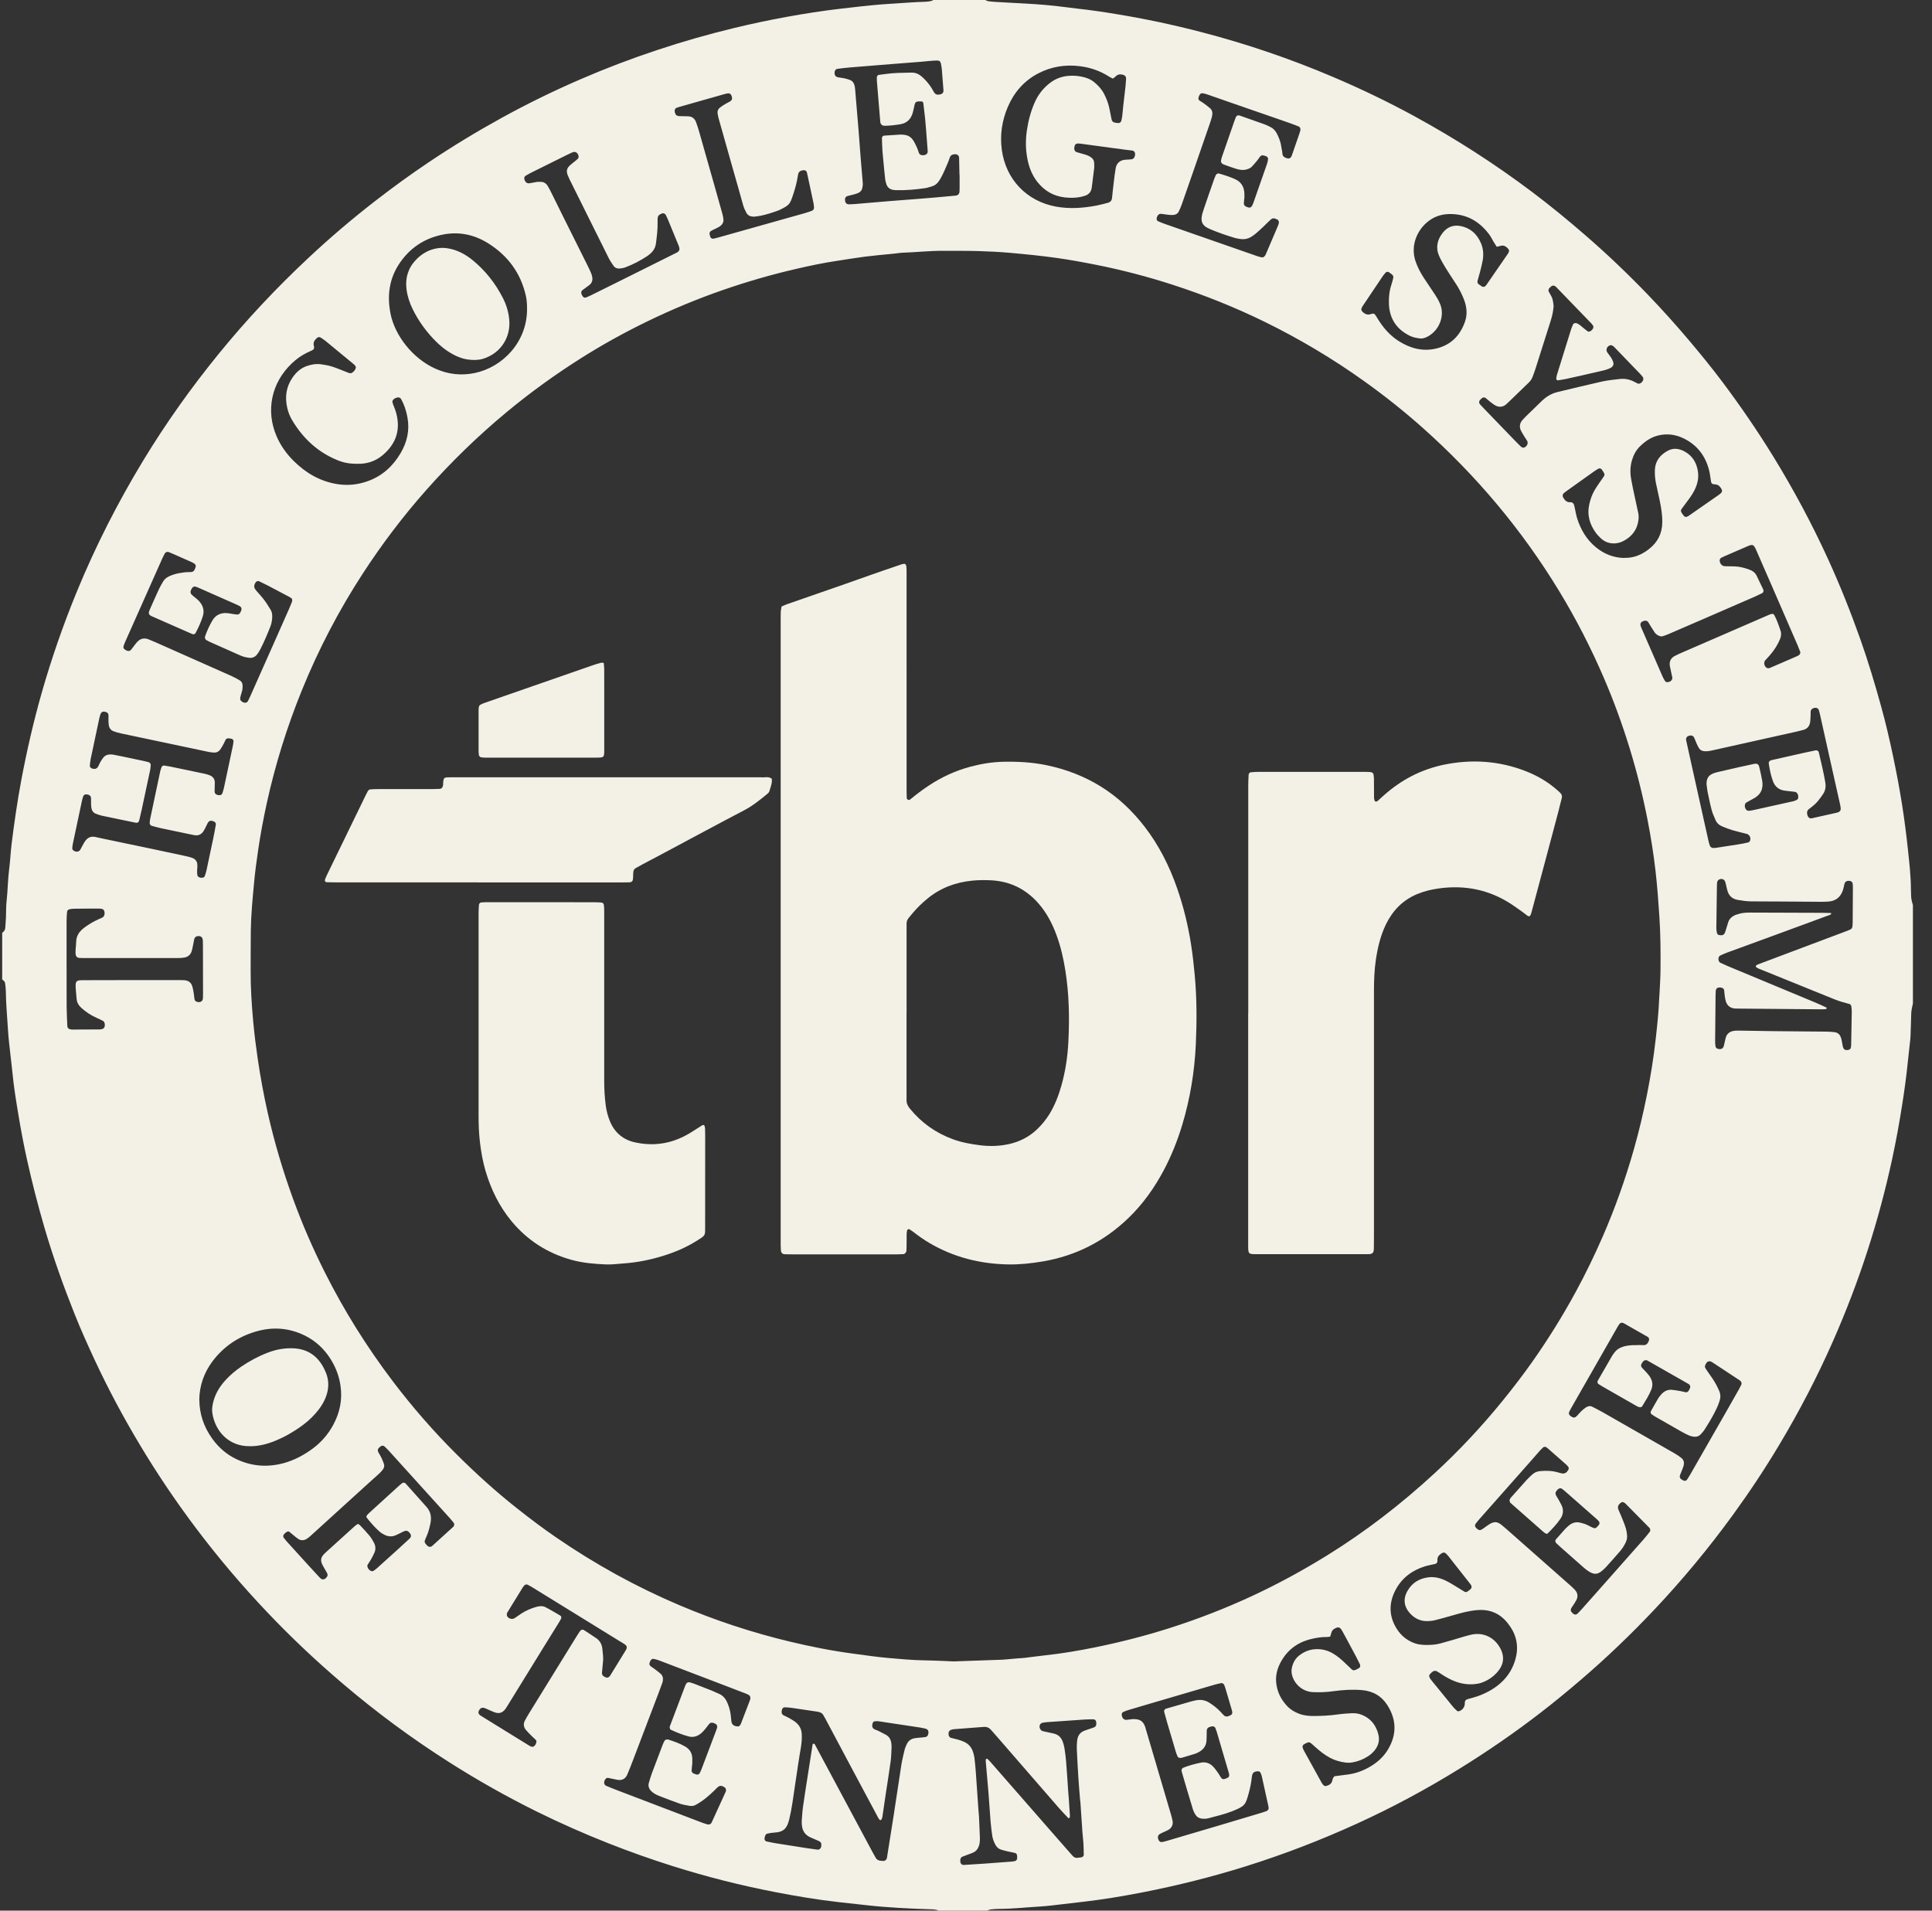 <svg width="91" height="90" viewBox="0 0 91 90" fill="none" xmlns="http://www.w3.org/2000/svg">
<rect x="0" y="0" width="91" height="90" fill="#333333" stroke="none"/>
<g clip-path="url(#clip0_4_950)">
<path d="M43.959 0C44.774 0 45.59 0 46.405 0C46.455 0.02 46.503 0.051 46.555 0.058C46.676 0.075 46.797 0.085 46.92 0.092C47.531 0.128 48.141 0.157 48.749 0.195C49.088 0.217 49.426 0.249 49.763 0.285C50.087 0.319 50.409 0.37 50.733 0.405C51.34 0.47 51.943 0.559 52.546 0.658C53.914 0.881 55.267 1.168 56.606 1.518C58.711 2.066 60.765 2.765 62.767 3.616C64.092 4.178 65.389 4.801 66.651 5.491C68.573 6.542 70.41 7.722 72.16 9.039C73.018 9.684 73.846 10.365 74.657 11.068C75.685 11.957 76.667 12.894 77.609 13.873C78.277 14.568 78.922 15.283 79.545 16.021C80.089 16.665 80.621 17.316 81.126 17.988C81.981 19.13 82.788 20.305 83.534 21.52C84.48 23.061 85.332 24.651 86.085 26.294C86.657 27.541 87.164 28.814 87.623 30.106C87.995 31.157 88.313 32.221 88.609 33.294C88.822 34.066 89.004 34.846 89.168 35.629C89.324 36.372 89.466 37.119 89.585 37.87C89.698 38.579 89.788 39.294 89.865 40.009C89.931 40.63 90.004 41.25 90.007 41.874C90.007 41.969 90.016 42.064 90.015 42.159C90.014 42.323 90.052 42.479 90.101 42.633V47.279C90.058 47.449 90.021 47.619 90.019 47.795C90.016 48.039 90.005 48.283 89.997 48.528C89.992 48.664 89.992 48.8 89.98 48.934C89.941 49.312 89.895 49.69 89.856 50.068C89.791 50.702 89.706 51.335 89.607 51.965C89.467 52.864 89.306 53.759 89.112 54.648C88.803 56.068 88.428 57.47 87.982 58.853C87.508 60.329 86.954 61.773 86.33 63.19C85.59 64.868 84.742 66.494 83.8 68.068C83.124 69.199 82.395 70.296 81.62 71.362C80.485 72.923 79.255 74.408 77.93 75.813C76.828 76.979 75.673 78.089 74.454 79.132C73.846 79.653 73.227 80.163 72.593 80.653C71.346 81.618 70.048 82.51 68.707 83.338C67.168 84.288 65.578 85.143 63.934 85.893C62.228 86.672 60.481 87.346 58.691 87.908C57.083 88.412 55.451 88.82 53.799 89.142C52.866 89.323 51.929 89.481 50.983 89.587C50.673 89.622 50.363 89.662 50.053 89.696C49.702 89.735 49.352 89.785 49 89.805C48.363 89.84 47.729 89.915 47.089 89.917C46.953 89.917 46.817 89.925 46.683 89.941C46.617 89.948 46.554 89.978 46.49 89.997H44.208C44.068 89.931 43.916 89.939 43.768 89.935C42.805 89.9 41.843 89.857 40.883 89.751C40.411 89.699 39.939 89.648 39.467 89.595C38.495 89.485 37.532 89.322 36.572 89.138C34.919 88.821 33.288 88.409 31.683 87.902C30.66 87.579 29.65 87.221 28.652 86.826C27.515 86.377 26.398 85.883 25.302 85.343C23.877 84.639 22.494 83.859 21.152 83.005C19.396 81.889 17.727 80.656 16.143 79.306C14.9 78.249 13.716 77.133 12.593 75.95C11.385 74.679 10.253 73.344 9.2 71.942C8.27 70.704 7.405 69.421 6.608 68.092C5.825 66.787 5.106 65.449 4.464 64.069C4.133 63.355 3.809 62.637 3.517 61.906C2.989 60.582 2.509 59.241 2.107 57.872C1.786 56.778 1.503 55.674 1.258 54.561C1.109 53.885 0.982 53.205 0.869 52.523C0.76 51.867 0.651 51.211 0.588 50.548C0.564 50.292 0.529 50.035 0.502 49.779C0.458 49.362 0.401 48.943 0.377 48.524C0.343 47.913 0.28 47.305 0.275 46.693C0.275 46.572 0.257 46.45 0.243 46.328C0.233 46.239 0.172 46.185 0.103 46.138V43.937C0.189 43.883 0.242 43.807 0.249 43.705C0.261 43.542 0.274 43.379 0.281 43.218C0.292 42.96 0.281 42.7 0.311 42.445C0.368 41.945 0.366 41.443 0.431 40.943C0.484 40.539 0.499 40.13 0.55 39.727C0.675 38.73 0.818 37.736 1.003 36.748C1.264 35.36 1.581 33.985 1.967 32.626C2.426 31.019 2.974 29.442 3.608 27.896C4.491 25.743 5.543 23.677 6.749 21.688C7.815 19.932 9.003 18.262 10.3 16.669C11.605 15.065 13.018 13.562 14.527 12.149C15.539 11.202 16.592 10.303 17.689 9.455C18.495 8.831 19.317 8.231 20.164 7.663C21.291 6.904 22.451 6.201 23.642 5.545C24.868 4.87 26.125 4.258 27.41 3.705C28.57 3.205 29.75 2.756 30.949 2.359C32.148 1.959 33.362 1.613 34.589 1.317C35.407 1.12 36.23 0.944 37.059 0.794C37.887 0.644 38.718 0.513 39.553 0.415C39.878 0.377 40.2 0.338 40.525 0.304C40.971 0.256 41.415 0.211 41.862 0.184C42.446 0.149 43.028 0.098 43.611 0.082C43.691 0.079 43.773 0.065 43.853 0.05C43.891 0.041 43.926 0.017 43.963 0L43.959 0ZM44.964 78.259C45.744 78.232 46.476 78.207 47.209 78.18C47.29 78.177 47.372 78.167 47.453 78.16C47.615 78.146 47.777 78.13 47.94 78.117C48.047 78.109 48.156 78.106 48.265 78.093C48.588 78.055 48.911 78.007 49.235 77.973C50.019 77.889 50.795 77.756 51.566 77.601C52.764 77.357 53.948 77.056 55.113 76.683C56.434 76.261 57.724 75.76 58.982 75.176C60.202 74.608 61.381 73.965 62.526 73.256C64.334 72.135 66.006 70.84 67.569 69.4C68.72 68.34 69.787 67.2 70.774 65.985C71.262 65.385 71.734 64.769 72.18 64.137C72.923 63.081 73.604 61.986 74.221 60.851C74.682 60.003 75.103 59.135 75.488 58.252C76.07 56.918 76.555 55.551 76.954 54.151C77.197 53.301 77.399 52.444 77.572 51.579C77.75 50.687 77.893 49.788 77.993 48.883C78.06 48.276 78.125 47.669 78.149 47.057C78.153 46.948 78.163 46.84 78.169 46.731C78.185 46.392 78.209 46.053 78.212 45.714C78.22 44.886 78.216 44.057 78.162 43.229C78.115 42.497 78.063 41.765 77.979 41.038C77.887 40.228 77.758 39.422 77.603 38.623C77.379 37.476 77.097 36.344 76.753 35.227C76.409 34.11 76.009 33.013 75.547 31.939C74.94 30.528 74.241 29.162 73.442 27.848C72.566 26.406 71.586 25.038 70.502 23.744C69.418 22.451 68.243 21.247 66.981 20.126C66.118 19.359 65.213 18.641 64.273 17.969C62.791 16.907 61.228 15.976 59.592 15.171C58.187 14.482 56.739 13.902 55.251 13.419C54.075 13.038 52.88 12.724 51.669 12.482C51.043 12.357 50.416 12.241 49.784 12.152C49.045 12.047 48.302 11.975 47.557 11.908C47.058 11.864 46.554 11.84 46.053 11.826C45.523 11.811 44.992 11.819 44.463 11.815C43.796 11.808 43.134 11.886 42.468 11.906C42.388 11.908 42.307 11.925 42.226 11.935C42.131 11.945 42.036 11.954 41.943 11.964C41.538 12.005 41.132 12.039 40.728 12.091C40.284 12.149 39.842 12.224 39.399 12.291C38.754 12.387 38.117 12.523 37.483 12.67C36.317 12.939 35.172 13.272 34.041 13.664C32.821 14.087 31.632 14.584 30.469 15.149C29.394 15.671 28.349 16.25 27.338 16.891C26.132 17.656 24.975 18.49 23.877 19.401C22.515 20.531 21.249 21.76 20.076 23.085C18.983 24.318 17.994 25.626 17.095 27.006C15.958 28.753 14.998 30.593 14.215 32.524C13.514 34.251 12.961 36.025 12.563 37.847C12.407 38.563 12.271 39.284 12.164 40.009C12.085 40.545 12.012 41.083 11.963 41.625C11.895 42.356 11.824 43.086 11.814 43.819C11.806 44.458 11.809 45.096 11.806 45.735C11.802 46.538 11.855 47.337 11.928 48.136C11.98 48.703 12.051 49.268 12.133 49.833C12.26 50.706 12.42 51.574 12.614 52.435C12.925 53.814 13.328 55.166 13.812 56.495C14.241 57.67 14.738 58.815 15.3 59.932C16.211 61.744 17.283 63.459 18.51 65.075C19.423 66.278 20.413 67.415 21.482 68.481C22.405 69.403 23.372 70.278 24.398 71.086C24.985 71.549 25.581 71.999 26.197 72.421C28.027 73.678 29.961 74.747 32.007 75.615C33.686 76.327 35.41 76.898 37.184 77.323C38.175 77.561 39.173 77.761 40.184 77.894C40.736 77.967 41.286 78.051 41.84 78.099C42.407 78.148 42.975 78.202 43.547 78.211C44.035 78.218 44.524 78.245 44.967 78.262L44.964 78.259ZM86.254 43.023C86.244 43.089 86.186 43.097 86.138 43.114C85.182 43.466 84.228 43.818 83.272 44.169C82.635 44.403 81.997 44.633 81.36 44.867C81.245 44.91 81.133 44.959 81.024 45.011C80.973 45.035 80.951 45.089 80.942 45.145C80.93 45.231 80.968 45.32 81.037 45.353C81.146 45.406 81.258 45.456 81.371 45.504C82.75 46.079 84.127 46.651 85.506 47.225C85.682 47.299 85.853 47.38 86.026 47.459C86.034 47.463 86.046 47.485 86.043 47.489C86.03 47.507 86.012 47.534 85.995 47.535C85.914 47.543 85.832 47.543 85.751 47.543C84.474 47.531 83.199 47.521 81.922 47.51C81.854 47.51 81.786 47.51 81.718 47.506C81.494 47.489 81.343 47.364 81.282 47.143C81.261 47.066 81.248 46.985 81.237 46.904C81.225 46.824 81.222 46.741 81.213 46.661C81.203 46.574 81.142 46.525 81.044 46.516C80.863 46.501 80.816 46.58 80.811 46.719C80.808 46.787 80.806 46.855 80.805 46.922C80.798 47.629 80.791 48.335 80.785 49.04C80.785 49.121 80.789 49.203 80.802 49.284C80.808 49.319 80.832 49.369 80.862 49.383C81.01 49.455 81.153 49.421 81.193 49.274C81.228 49.144 81.248 49.009 81.285 48.879C81.339 48.688 81.479 48.587 81.667 48.559C81.773 48.543 81.884 48.546 81.993 48.548C82.508 48.555 83.025 48.565 83.54 48.572C84.191 48.58 84.844 48.584 85.495 48.59C85.699 48.592 85.903 48.59 86.106 48.597C86.214 48.6 86.325 48.607 86.431 48.624C86.561 48.645 86.651 48.725 86.7 48.848C86.719 48.897 86.734 48.951 86.745 49.004C86.765 49.097 86.778 49.19 86.797 49.284C86.806 49.322 86.82 49.362 86.841 49.396C86.882 49.462 86.952 49.465 87.021 49.462C87.103 49.458 87.167 49.413 87.175 49.356C87.182 49.316 87.191 49.275 87.192 49.236C87.202 48.706 87.213 48.177 87.221 47.647C87.221 47.567 87.213 47.485 87.201 47.404C87.192 47.349 87.155 47.303 87.099 47.289C86.862 47.227 86.627 47.162 86.401 47.07C85.219 46.59 84.035 46.113 82.853 45.633C82.817 45.617 82.778 45.6 82.746 45.578C82.726 45.563 82.701 45.539 82.701 45.52C82.701 45.498 82.722 45.465 82.742 45.456C82.841 45.412 82.942 45.375 83.043 45.337C84.313 44.86 85.584 44.382 86.854 43.904C86.956 43.866 87.058 43.828 87.156 43.783C87.205 43.76 87.24 43.713 87.249 43.657C87.257 43.59 87.264 43.522 87.264 43.454C87.269 42.898 87.272 42.34 87.274 41.784C87.274 41.73 87.267 41.676 87.263 41.622C87.257 41.557 87.198 41.504 87.127 41.495C86.988 41.478 86.905 41.525 86.875 41.641C86.851 41.733 86.838 41.828 86.809 41.918C86.702 42.25 86.477 42.439 86.128 42.468C86.006 42.477 85.884 42.479 85.761 42.479C85.15 42.476 84.539 42.47 83.928 42.466C83.452 42.463 82.977 42.459 82.502 42.459C82.284 42.459 82.069 42.428 81.855 42.391C81.62 42.35 81.457 42.225 81.378 41.999C81.347 41.91 81.33 41.816 81.308 41.724C81.29 41.659 81.281 41.591 81.258 41.528C81.245 41.492 81.217 41.457 81.186 41.436C81.067 41.355 80.89 41.433 80.877 41.569C80.871 41.622 80.869 41.678 80.869 41.731C80.859 42.397 80.849 43.062 80.842 43.727C80.842 43.807 80.856 43.889 80.877 43.967C80.886 43.998 80.928 44.036 80.961 44.043C81.163 44.084 81.221 44.023 81.269 43.872C81.315 43.729 81.357 43.586 81.401 43.444C81.455 43.277 81.575 43.174 81.729 43.103C81.766 43.086 81.807 43.079 81.845 43.066C82.041 42.996 82.243 42.987 82.447 42.987C83.574 42.991 84.701 42.994 85.829 42.998C85.965 42.998 86.101 43.004 86.235 43.008C86.244 43.008 86.252 43.023 86.261 43.03L86.254 43.023ZM9.29 40.926C9.29 40.926 9.286 40.926 9.285 40.926C9.285 40.994 9.282 41.062 9.285 41.13C9.286 41.169 9.296 41.211 9.304 41.249C9.314 41.298 9.388 41.341 9.469 41.346C9.558 41.352 9.624 41.327 9.643 41.274C9.672 41.185 9.705 41.094 9.725 41.002C9.834 40.498 9.94 39.993 10.045 39.489C10.089 39.277 10.128 39.063 10.166 38.849C10.179 38.778 10.135 38.718 10.067 38.691C9.912 38.631 9.837 38.66 9.769 38.797C9.709 38.919 9.654 39.043 9.582 39.156C9.486 39.305 9.341 39.372 9.161 39.342C9.095 39.331 9.028 39.315 8.962 39.301C8.496 39.205 8.032 39.11 7.567 39.009C7.422 38.978 7.279 38.936 7.136 38.896C7.087 38.882 7.048 38.818 7.051 38.77C7.055 38.716 7.055 38.661 7.066 38.609C7.225 37.851 7.385 37.094 7.546 36.338C7.56 36.271 7.586 36.209 7.607 36.144C7.624 36.094 7.683 36.052 7.733 36.06C7.841 36.076 7.947 36.094 8.053 36.116C8.571 36.223 9.089 36.331 9.607 36.441C9.699 36.461 9.793 36.485 9.879 36.52C10.031 36.581 10.118 36.696 10.118 36.864C10.118 37 10.11 37.136 10.108 37.272C10.108 37.378 10.165 37.435 10.285 37.455C10.387 37.47 10.452 37.438 10.479 37.354C10.503 37.276 10.529 37.199 10.546 37.119C10.685 36.469 10.823 35.818 10.961 35.167C10.978 35.088 10.988 35.007 10.999 34.926C11.006 34.876 10.968 34.816 10.914 34.803C10.862 34.791 10.808 34.778 10.754 34.778C10.699 34.778 10.648 34.8 10.621 34.856C10.591 34.917 10.566 34.98 10.533 35.04C10.481 35.135 10.43 35.231 10.365 35.317C10.297 35.408 10.199 35.457 10.082 35.45C10.001 35.445 9.919 35.436 9.839 35.421C8.458 35.13 7.076 34.839 5.696 34.546C5.577 34.52 5.457 34.489 5.345 34.444C5.225 34.397 5.148 34.301 5.127 34.169C5.116 34.103 5.111 34.035 5.11 33.967C5.107 33.872 5.111 33.777 5.11 33.682C5.108 33.624 5.076 33.58 5.024 33.555C4.861 33.48 4.76 33.524 4.716 33.688C4.702 33.74 4.687 33.793 4.675 33.845C4.539 34.482 4.403 35.119 4.27 35.758C4.248 35.864 4.242 35.973 4.231 36.08C4.227 36.123 4.28 36.182 4.328 36.198C4.476 36.246 4.568 36.213 4.634 36.086C4.665 36.026 4.689 35.961 4.723 35.903C4.763 35.833 4.807 35.763 4.856 35.698C4.934 35.595 5.043 35.542 5.172 35.538C5.226 35.537 5.281 35.538 5.335 35.548C5.468 35.572 5.601 35.599 5.734 35.627C6.092 35.702 6.452 35.777 6.81 35.854C6.877 35.868 6.942 35.886 7.007 35.905C7.052 35.917 7.102 35.981 7.099 36.026C7.093 36.107 7.09 36.189 7.073 36.269C6.942 36.893 6.809 37.517 6.674 38.14C6.637 38.313 6.598 38.484 6.555 38.655C6.537 38.73 6.475 38.77 6.404 38.756C6.191 38.713 5.979 38.668 5.765 38.624C5.447 38.558 5.127 38.495 4.808 38.425C4.704 38.402 4.6 38.367 4.5 38.324C4.392 38.28 4.331 38.188 4.309 38.076C4.294 38.011 4.292 37.942 4.29 37.874C4.287 37.779 4.29 37.684 4.287 37.589C4.285 37.507 4.224 37.445 4.133 37.426C4.106 37.421 4.079 37.421 4.052 37.419C3.994 37.419 3.939 37.452 3.925 37.499C3.904 37.562 3.88 37.627 3.866 37.693C3.721 38.369 3.577 39.047 3.435 39.724C3.418 39.803 3.408 39.886 3.403 39.966C3.401 39.989 3.418 40.017 3.434 40.038C3.486 40.105 3.618 40.14 3.693 40.103C3.727 40.087 3.764 40.058 3.782 40.026C3.857 39.897 3.916 39.758 4 39.635C4.115 39.464 4.275 39.377 4.49 39.425C4.621 39.455 4.755 39.483 4.888 39.512C5.645 39.67 6.402 39.827 7.16 39.987C7.678 40.096 8.195 40.205 8.713 40.319C8.832 40.344 8.952 40.372 9.065 40.415C9.202 40.466 9.285 40.574 9.294 40.724C9.3 40.791 9.294 40.859 9.294 40.927L9.29 40.926ZM51.031 81.002C50.443 81.043 49.886 81.08 49.331 81.12C49.251 81.126 49.169 81.135 49.091 81.154C49.055 81.162 49.017 81.191 48.996 81.22C48.918 81.332 48.992 81.518 49.12 81.546C49.293 81.584 49.466 81.62 49.637 81.659C49.855 81.709 49.991 81.85 50.062 82.058C50.092 82.148 50.121 82.24 50.135 82.333C50.168 82.548 50.199 82.763 50.216 82.98C50.256 83.481 50.285 83.982 50.321 84.483C50.325 84.551 50.334 84.619 50.339 84.686C50.359 84.97 50.377 85.255 50.396 85.54C50.397 85.565 50.39 85.593 50.383 85.619C50.38 85.629 50.366 85.637 50.356 85.641C50.345 85.646 50.325 85.648 50.319 85.641C50.162 85.473 50.001 85.309 49.851 85.135C48.915 84.059 47.981 82.98 47.045 81.903C46.929 81.77 46.809 81.639 46.695 81.505C46.602 81.393 46.492 81.334 46.342 81.345C45.867 81.383 45.393 81.416 44.92 81.454C44.868 81.458 44.813 81.474 44.764 81.498C44.732 81.515 44.704 81.55 44.689 81.584C44.675 81.62 44.678 81.665 44.679 81.704C44.684 81.781 44.729 81.843 44.788 81.86C44.893 81.887 44.999 81.91 45.104 81.939C45.195 81.966 45.287 81.995 45.373 82.032C45.6 82.125 45.755 82.286 45.829 82.521C45.857 82.612 45.886 82.704 45.897 82.796C45.925 83.038 45.949 83.282 45.966 83.526C46.007 84.096 46.044 84.665 46.084 85.234C46.091 85.343 46.106 85.45 46.112 85.558C46.129 85.898 46.143 86.236 46.155 86.576C46.157 86.671 46.15 86.767 46.135 86.86C46.123 86.925 46.095 86.989 46.065 87.05C46.009 87.166 45.91 87.238 45.794 87.284C45.642 87.344 45.488 87.397 45.336 87.456C45.266 87.483 45.236 87.544 45.23 87.616C45.229 87.643 45.23 87.67 45.233 87.697C45.242 87.786 45.309 87.854 45.393 87.848C45.731 87.829 46.071 87.807 46.409 87.783C46.64 87.768 46.87 87.748 47.1 87.731C47.29 87.717 47.48 87.704 47.669 87.688C47.723 87.684 47.78 87.677 47.828 87.656C47.86 87.642 47.899 87.602 47.904 87.57C47.916 87.504 47.913 87.435 47.899 87.371C47.892 87.337 47.853 87.296 47.821 87.286C47.716 87.257 47.608 87.243 47.502 87.218C47.383 87.19 47.264 87.163 47.148 87.126C47.027 87.088 46.94 87.002 46.881 86.89C46.812 86.757 46.756 86.617 46.736 86.468C46.707 86.253 46.677 86.038 46.659 85.821C46.622 85.361 46.595 84.9 46.558 84.439C46.518 83.953 46.473 83.466 46.431 82.979C46.428 82.952 46.431 82.925 46.432 82.898C46.432 82.862 46.449 82.846 46.482 82.848C46.494 82.848 46.51 82.85 46.518 82.858C46.558 82.895 46.596 82.933 46.632 82.973C47.659 84.149 48.687 85.326 49.716 86.502C49.984 86.809 50.254 87.114 50.523 87.421C50.581 87.486 50.652 87.52 50.738 87.513C50.806 87.507 50.873 87.499 50.941 87.489C50.99 87.482 51.047 87.425 51.047 87.38C51.044 87.19 51.041 87 51.03 86.811C51.02 86.648 50.996 86.487 50.985 86.324C50.951 85.85 50.92 85.375 50.889 84.901C50.886 84.86 50.877 84.82 50.874 84.779C50.859 84.604 50.845 84.428 50.83 84.251C50.816 84.076 50.802 83.899 50.792 83.723C50.765 83.276 50.738 82.829 50.719 82.381C50.713 82.247 50.723 82.109 50.738 81.975C50.763 81.754 50.877 81.596 51.092 81.519C51.233 81.469 51.375 81.423 51.516 81.373C51.612 81.339 51.649 81.269 51.637 81.145C51.627 81.042 51.584 80.99 51.486 80.987C51.323 80.983 51.16 80.997 51.031 81.001V81.002ZM38.275 82.15C38.329 82.122 38.363 82.142 38.383 82.177C38.64 82.656 38.897 83.134 39.153 83.613C39.813 84.844 40.474 86.077 41.133 87.309C41.172 87.381 41.211 87.452 41.254 87.521C41.299 87.595 41.368 87.635 41.453 87.647C41.493 87.653 41.534 87.659 41.575 87.66C41.684 87.667 41.761 87.611 41.778 87.504C41.885 86.835 41.993 86.165 42.096 85.496C42.216 84.718 42.33 83.938 42.451 83.161C42.489 82.921 42.545 82.681 42.603 82.445C42.628 82.34 42.672 82.238 42.719 82.142C42.788 81.999 42.91 81.914 43.064 81.882C43.144 81.865 43.226 81.862 43.306 81.853C43.401 81.843 43.496 81.839 43.59 81.823C43.663 81.811 43.704 81.757 43.721 81.686C43.758 81.533 43.708 81.451 43.56 81.42C43.48 81.403 43.401 81.385 43.321 81.372C42.892 81.307 42.461 81.243 42.032 81.178C41.817 81.145 41.603 81.11 41.388 81.08C41.322 81.072 41.254 81.077 41.186 81.083C41.163 81.086 41.132 81.107 41.122 81.127C41.058 81.263 41.06 81.41 41.213 81.468C41.276 81.492 41.34 81.516 41.401 81.547C41.51 81.601 41.619 81.656 41.727 81.716C41.881 81.801 41.96 81.938 41.981 82.109C41.99 82.177 41.998 82.245 41.994 82.312C41.984 82.528 41.98 82.746 41.952 82.962C41.882 83.473 41.799 83.981 41.722 84.492C41.669 84.854 41.616 85.217 41.562 85.579C41.557 85.619 41.544 85.658 41.526 85.695C41.516 85.715 41.49 85.728 41.469 85.738C41.46 85.742 41.441 85.732 41.434 85.724C41.408 85.692 41.384 85.66 41.364 85.624C40.961 84.87 40.557 84.117 40.155 83.362C39.728 82.56 39.3 81.757 38.873 80.954C38.84 80.895 38.807 80.835 38.772 80.777C38.735 80.718 38.68 80.678 38.614 80.657C38.575 80.644 38.536 80.633 38.495 80.627C38.093 80.566 37.691 80.505 37.287 80.448C37.179 80.432 37.071 80.428 36.963 80.422C36.912 80.419 36.857 80.46 36.84 80.51C36.831 80.535 36.823 80.562 36.819 80.588C36.801 80.683 36.833 80.762 36.902 80.797C36.987 80.84 37.076 80.875 37.158 80.922C37.264 80.983 37.371 81.043 37.467 81.118C37.648 81.257 37.749 81.443 37.763 81.675C37.776 81.893 37.757 82.109 37.722 82.323C37.679 82.578 37.635 82.831 37.597 83.086C37.504 83.703 37.417 84.321 37.322 84.938C37.283 85.193 37.235 85.446 37.174 85.697C37.072 86.123 36.918 86.302 36.452 86.325C36.344 86.331 36.237 86.351 36.132 86.376C36.098 86.383 36.063 86.421 36.047 86.454C36.024 86.502 36.016 86.557 36.009 86.61C36.003 86.658 36.051 86.729 36.092 86.737C36.238 86.768 36.384 86.801 36.53 86.825C37.011 86.903 37.494 86.978 37.977 87.053C38.151 87.08 38.326 87.104 38.5 87.126C38.598 87.139 38.672 87.067 38.684 86.955C38.699 86.833 38.666 86.765 38.57 86.722C38.447 86.666 38.322 86.61 38.196 86.559C37.913 86.443 37.78 86.225 37.767 85.926C37.764 85.872 37.758 85.817 37.763 85.763C37.781 85.534 37.794 85.303 37.827 85.075C37.889 84.632 37.961 84.19 38.029 83.749C38.112 83.212 38.196 82.677 38.279 82.149L38.275 82.15ZM24.824 14.527C24.824 14.34 24.815 14.139 24.77 13.938C24.528 12.861 23.919 12.04 22.995 11.461C22.314 11.035 21.568 10.886 20.771 11.068C19.968 11.249 19.328 11.678 18.856 12.349C18.332 13.092 18.22 13.921 18.398 14.796C18.597 15.773 19.408 16.881 20.525 17.374C21.112 17.633 21.722 17.703 22.355 17.572C23.669 17.303 24.844 16.107 24.825 14.527H24.824ZM9.388 65.93C9.395 66.579 9.58 67.197 10.012 67.789C10.305 68.191 10.671 68.51 11.119 68.725C11.833 69.067 12.573 69.129 13.338 68.927C13.857 68.79 14.32 68.539 14.748 68.221C15.145 67.923 15.461 67.554 15.696 67.119C16.007 66.543 16.135 65.93 16.038 65.273C15.971 64.808 15.805 64.382 15.553 63.989C15.254 63.524 14.858 63.158 14.36 62.912C13.605 62.54 12.822 62.489 12.024 62.73C11.208 62.974 10.53 63.434 10.015 64.117C9.612 64.652 9.398 65.258 9.386 65.932L9.388 65.93ZM77.123 63.359C77.191 63.359 77.259 63.359 77.327 63.359C77.354 63.359 77.38 63.359 77.407 63.362C77.536 63.369 77.604 63.293 77.652 63.187C77.693 63.095 77.682 63.015 77.606 62.971C77.229 62.755 76.851 62.543 76.475 62.327C76.463 62.32 76.449 62.319 76.436 62.313C76.391 62.296 76.316 62.316 76.288 62.354C76.257 62.398 76.224 62.442 76.197 62.489C75.462 63.773 74.729 65.057 73.996 66.342C73.962 66.4 73.933 66.463 73.904 66.523C73.884 66.563 73.904 66.641 73.941 66.672C74.108 66.811 74.176 66.799 74.289 66.682C74.354 66.614 74.413 66.537 74.483 66.472C74.552 66.407 74.624 66.346 74.704 66.294C74.798 66.232 74.902 66.21 75.011 66.27C75.166 66.353 75.325 66.428 75.478 66.516C76.233 66.947 76.986 67.378 77.74 67.81C78.129 68.032 78.519 68.253 78.905 68.478C79.01 68.539 79.112 68.609 79.205 68.686C79.307 68.771 79.335 68.892 79.306 69.019C79.29 69.084 79.265 69.148 79.241 69.212C79.207 69.301 79.168 69.387 79.135 69.476C79.098 69.577 79.13 69.652 79.234 69.711C79.258 69.724 79.282 69.735 79.307 69.745C79.36 69.765 79.426 69.751 79.454 69.709C79.507 69.629 79.559 69.551 79.606 69.469C80.179 68.468 80.753 67.468 81.325 66.467C81.52 66.126 81.714 65.783 81.908 65.44C81.947 65.37 81.984 65.297 82.019 65.224C82.048 65.166 82.022 65.087 81.969 65.043C81.959 65.034 81.949 65.024 81.937 65.017C81.507 64.733 81.077 64.448 80.646 64.166C80.612 64.145 80.573 64.125 80.535 64.121C80.498 64.118 80.457 64.132 80.423 64.149C80.4 64.161 80.385 64.188 80.37 64.209C80.287 64.335 80.284 64.391 80.362 64.505C80.462 64.65 80.564 64.793 80.663 64.939C80.785 65.121 80.887 65.31 80.973 65.511C81.043 65.67 81.048 65.827 80.996 65.987C80.958 66.103 80.914 66.218 80.863 66.328C80.697 66.686 80.492 67.022 80.28 67.353C80.229 67.432 80.162 67.501 80.099 67.571C80.019 67.656 79.913 67.686 79.803 67.677C79.723 67.671 79.64 67.653 79.566 67.622C79.442 67.57 79.321 67.506 79.204 67.439C78.779 67.199 78.356 66.955 77.931 66.712C77.885 66.685 77.841 66.652 77.797 66.621C77.75 66.588 77.732 66.526 77.758 66.478C77.872 66.277 77.982 66.075 78.1 65.876C78.141 65.807 78.195 65.745 78.248 65.684C78.381 65.532 78.547 65.449 78.751 65.467C78.885 65.48 79.018 65.503 79.151 65.527C79.231 65.541 79.309 65.565 79.389 65.581C79.447 65.59 79.501 65.568 79.531 65.521C79.568 65.466 79.599 65.404 79.614 65.34C79.623 65.307 79.599 65.263 79.579 65.23C79.566 65.208 79.538 65.195 79.514 65.181C78.878 64.817 78.241 64.455 77.604 64.093C77.582 64.08 77.552 64.067 77.528 64.07C77.49 64.074 77.444 64.081 77.417 64.105C77.378 64.141 77.349 64.189 77.323 64.234C77.283 64.302 77.29 64.37 77.337 64.422C77.392 64.482 77.451 64.539 77.505 64.6C77.569 64.67 77.634 64.74 77.689 64.816C77.832 65.017 77.873 65.234 77.774 65.47C77.659 65.748 77.498 65.998 77.342 66.253C77.327 66.278 77.269 66.293 77.233 66.287C77.181 66.28 77.13 66.256 77.083 66.229C76.541 65.92 75.999 65.609 75.458 65.299C75.399 65.265 75.342 65.228 75.285 65.191C75.247 65.167 75.23 65.088 75.254 65.044C75.477 64.656 75.7 64.268 75.925 63.88C75.959 63.822 76.002 63.769 76.041 63.713C76.14 63.577 76.273 63.492 76.435 63.44C76.659 63.367 76.886 63.357 77.119 63.362L77.123 63.359ZM76.639 72.336C76.647 72.452 76.618 72.568 76.562 72.68C76.49 72.827 76.4 72.963 76.293 73.086C76.09 73.323 75.88 73.555 75.672 73.787C75.618 73.848 75.559 73.904 75.498 73.958C75.254 74.178 75.086 74.189 74.804 74.002C74.725 73.95 74.651 73.889 74.58 73.827C74.214 73.504 73.847 73.181 73.482 72.857C73.421 72.803 73.362 72.748 73.303 72.69C73.248 72.635 73.241 72.565 73.289 72.509C73.432 72.346 73.575 72.182 73.721 72.022C73.776 71.962 73.839 71.908 73.901 71.856C74.055 71.726 74.232 71.676 74.432 71.724C74.565 71.755 74.694 71.794 74.815 71.859C74.899 71.904 74.984 71.948 75.072 71.981C75.104 71.992 75.158 71.981 75.185 71.961C75.237 71.92 75.28 71.866 75.321 71.812C75.349 71.775 75.339 71.692 75.309 71.659C75.281 71.629 75.254 71.598 75.225 71.572C74.715 71.123 74.207 70.674 73.696 70.227C73.655 70.191 73.611 70.159 73.567 70.126C73.514 70.088 73.438 70.099 73.381 70.152C73.371 70.16 73.362 70.17 73.352 70.18C73.253 70.285 73.243 70.355 73.309 70.47C73.391 70.61 73.478 70.749 73.548 70.895C73.66 71.121 73.633 71.345 73.493 71.55C73.323 71.797 73.117 72.013 72.907 72.224C72.877 72.255 72.832 72.255 72.797 72.231C72.751 72.201 72.707 72.169 72.666 72.133C72.167 71.695 71.668 71.254 71.17 70.814C71.15 70.796 71.125 70.777 71.118 70.753C71.106 70.718 71.098 70.674 71.108 70.64C71.118 70.603 71.145 70.568 71.172 70.538C71.415 70.263 71.657 69.989 71.903 69.718C71.986 69.628 72.076 69.546 72.165 69.462C72.267 69.366 72.389 69.311 72.529 69.297C72.815 69.27 73.098 69.274 73.377 69.355C73.455 69.377 73.534 69.403 73.614 69.41C73.663 69.414 73.721 69.393 73.764 69.365C73.806 69.336 73.836 69.285 73.868 69.241C73.9 69.2 73.895 69.125 73.863 69.09C73.836 69.059 73.813 69.025 73.783 68.998C73.489 68.737 73.193 68.478 72.896 68.218C72.876 68.199 72.852 68.185 72.831 68.17C72.794 68.143 72.713 68.148 72.679 68.183C72.631 68.229 72.582 68.276 72.536 68.327C72.41 68.468 72.287 68.614 72.161 68.756C71.333 69.692 70.505 70.626 69.678 71.562C69.616 71.632 69.558 71.707 69.5 71.784C69.46 71.835 69.471 71.915 69.524 71.969C69.552 71.998 69.583 72.026 69.617 72.047C69.665 72.078 69.719 72.085 69.772 72.057C69.818 72.032 69.864 72 69.907 71.969C69.985 71.915 70.06 71.856 70.141 71.805C70.377 71.658 70.52 71.666 70.734 71.838C70.819 71.906 70.901 71.976 70.982 72.049C71.98 72.929 72.977 73.81 73.973 74.69C74.044 74.752 74.113 74.819 74.178 74.887C74.311 75.027 74.338 75.201 74.248 75.374C74.198 75.47 74.135 75.559 74.076 75.651C74.048 75.697 74.011 75.74 73.993 75.79C73.982 75.824 73.984 75.874 74.001 75.905C74.027 75.95 74.069 75.988 74.11 76.022C74.166 76.067 74.249 76.063 74.296 76.016C74.364 75.95 74.43 75.882 74.493 75.811C74.754 75.518 75.016 75.224 75.277 74.928C75.988 74.125 76.7 73.323 77.409 72.519C77.516 72.397 77.618 72.269 77.716 72.141C77.736 72.115 77.727 72.063 77.722 72.025C77.718 72 77.698 71.976 77.679 71.957C77.308 71.579 76.936 71.202 76.564 70.827C76.535 70.799 76.499 70.777 76.462 70.762C76.439 70.752 76.404 70.75 76.384 70.762C76.224 70.857 76.167 70.975 76.238 71.131C76.327 71.328 76.411 71.529 76.489 71.731C76.561 71.921 76.629 72.114 76.637 72.33L76.639 72.336ZM58.608 9.348C58.599 9.441 58.59 9.509 58.588 9.575C58.585 9.65 58.623 9.704 58.693 9.734C58.73 9.75 58.768 9.764 58.807 9.775C58.875 9.793 58.945 9.758 58.974 9.694C58.992 9.658 59.011 9.621 59.026 9.583C59.246 8.955 59.467 8.328 59.685 7.7C59.708 7.636 59.715 7.568 59.728 7.502C59.736 7.458 59.698 7.384 59.656 7.367C59.606 7.347 59.553 7.33 59.501 7.32C59.446 7.31 59.392 7.325 59.355 7.371C59.306 7.435 59.262 7.504 59.211 7.568C59.133 7.663 59.054 7.755 58.97 7.844C58.894 7.926 58.792 7.963 58.684 7.989C58.519 8.028 58.359 7.994 58.203 7.946C58.022 7.891 57.843 7.821 57.665 7.758C57.627 7.744 57.586 7.728 57.559 7.701C57.532 7.674 57.507 7.632 57.509 7.596C57.514 7.53 57.531 7.462 57.552 7.4C57.746 6.835 57.943 6.271 58.139 5.707C58.162 5.643 58.185 5.579 58.212 5.515C58.238 5.452 58.313 5.416 58.379 5.439C58.776 5.578 59.173 5.716 59.569 5.859C59.658 5.892 59.743 5.936 59.828 5.977C59.968 6.043 60.07 6.151 60.14 6.288C60.22 6.445 60.29 6.608 60.328 6.782C60.353 6.901 60.372 7.023 60.393 7.143C60.4 7.183 60.4 7.224 60.406 7.265C60.42 7.356 60.482 7.404 60.562 7.436C60.714 7.496 60.796 7.465 60.849 7.318C60.976 6.959 61.099 6.6 61.222 6.24C61.235 6.202 61.244 6.161 61.252 6.121C61.266 6.059 61.225 5.977 61.164 5.954C61 5.891 60.836 5.827 60.669 5.769C59.886 5.497 59.103 5.228 58.322 4.956C57.835 4.788 57.348 4.615 56.861 4.447C56.785 4.42 56.705 4.4 56.626 4.391C56.593 4.387 56.545 4.413 56.523 4.441C56.49 4.482 56.472 4.536 56.453 4.587C56.435 4.638 56.456 4.71 56.493 4.734C56.561 4.779 56.633 4.818 56.698 4.866C56.797 4.938 56.894 5.011 56.987 5.091C57.089 5.177 57.121 5.297 57.099 5.423C57.078 5.542 57.039 5.66 57 5.776C56.743 6.521 56.486 7.265 56.228 8.008C56.041 8.548 55.855 9.086 55.665 9.624C55.624 9.738 55.577 9.851 55.523 9.96C55.471 10.065 55.376 10.119 55.26 10.126C55.179 10.13 55.097 10.126 55.016 10.116C54.909 10.105 54.801 10.085 54.694 10.072C54.613 10.062 54.544 10.109 54.504 10.197C54.493 10.221 54.487 10.248 54.48 10.275C54.469 10.322 54.498 10.401 54.536 10.416C54.648 10.463 54.76 10.513 54.876 10.552C56.325 11.059 57.773 11.563 59.221 12.067C59.297 12.094 59.377 12.115 59.457 12.125C59.49 12.129 59.532 12.101 59.559 12.075C59.587 12.049 59.607 12.01 59.624 11.973C59.817 11.525 60.009 11.075 60.199 10.624C60.22 10.575 60.237 10.521 60.239 10.467C60.239 10.432 60.213 10.395 60.195 10.361C60.189 10.351 60.174 10.345 60.161 10.34C59.968 10.251 59.93 10.263 59.772 10.418C59.568 10.617 59.367 10.821 59.147 11.002C58.81 11.28 58.625 11.314 58.203 11.218C58.19 11.215 58.176 11.212 58.163 11.208C57.773 11.09 57.388 10.959 57.013 10.8C56.95 10.773 56.888 10.743 56.83 10.709C56.664 10.61 56.582 10.469 56.596 10.269C56.608 10.118 56.656 9.976 56.704 9.836C56.864 9.36 57.031 8.886 57.197 8.412C57.215 8.361 57.238 8.311 57.26 8.262C57.288 8.195 57.359 8.156 57.424 8.175C57.685 8.252 57.944 8.333 58.19 8.447C58.465 8.576 58.594 8.8 58.611 9.093C58.616 9.188 58.611 9.282 58.611 9.352L58.608 9.348ZM45.198 8.245C45.198 8.245 45.195 8.245 45.193 8.245C45.188 7.973 45.184 7.701 45.175 7.429C45.172 7.325 45.09 7.261 44.983 7.264C44.864 7.268 44.772 7.308 44.732 7.431C44.706 7.509 44.681 7.585 44.648 7.66C44.551 7.884 44.46 8.112 44.345 8.327C44.116 8.761 44 8.75 43.626 8.855C43.614 8.859 43.599 8.859 43.587 8.861C43.142 8.927 42.696 8.967 42.248 8.958C42.194 8.958 42.139 8.955 42.085 8.947C41.923 8.924 41.807 8.841 41.753 8.682C41.728 8.606 41.702 8.526 41.694 8.446C41.663 8.175 41.639 7.905 41.613 7.635C41.595 7.445 41.575 7.257 41.562 7.067C41.55 6.877 41.545 6.688 41.541 6.498C41.541 6.445 41.591 6.392 41.643 6.389C41.901 6.37 42.157 6.353 42.414 6.339C42.468 6.336 42.523 6.345 42.577 6.349C42.766 6.366 42.914 6.457 43.015 6.613C43.088 6.726 43.144 6.85 43.2 6.974C43.234 7.047 43.253 7.128 43.282 7.204C43.309 7.275 43.369 7.305 43.441 7.312C43.468 7.315 43.495 7.312 43.522 7.309C43.632 7.295 43.703 7.223 43.696 7.122C43.673 6.797 43.649 6.472 43.623 6.148C43.608 5.946 43.591 5.742 43.57 5.541C43.546 5.312 43.517 5.084 43.489 4.854C43.483 4.809 43.444 4.781 43.405 4.778C43.339 4.772 43.271 4.776 43.204 4.785C43.145 4.792 43.111 4.84 43.091 4.891C43.073 4.942 43.067 4.996 43.054 5.05C43.025 5.167 43.005 5.29 42.961 5.402C42.865 5.646 42.691 5.801 42.424 5.849C42.184 5.892 41.94 5.92 41.695 5.925C41.656 5.925 41.612 5.925 41.577 5.91C41.542 5.896 41.507 5.866 41.489 5.834C41.469 5.8 41.465 5.756 41.46 5.716C41.407 5.081 41.354 4.444 41.302 3.808C41.298 3.754 41.299 3.699 41.3 3.645C41.3 3.59 41.343 3.536 41.392 3.528C41.5 3.512 41.608 3.501 41.715 3.485C42.12 3.427 42.528 3.429 42.934 3.42C43.122 3.416 43.278 3.487 43.415 3.607C43.591 3.759 43.741 3.934 43.867 4.13C43.911 4.197 43.948 4.271 43.99 4.34C44.055 4.447 44.136 4.478 44.269 4.451C44.384 4.428 44.446 4.362 44.439 4.258C44.415 3.92 44.388 3.582 44.36 3.243C44.352 3.163 44.334 3.082 44.32 3.003C44.299 2.892 44.242 2.846 44.119 2.85C43.997 2.854 43.875 2.864 43.754 2.874C43.632 2.884 43.51 2.901 43.389 2.909C42.943 2.945 42.495 2.979 42.048 3.014C41.371 3.068 40.694 3.122 40.018 3.178C39.828 3.194 39.64 3.218 39.452 3.242C39.362 3.253 39.316 3.316 39.31 3.413C39.303 3.548 39.354 3.618 39.486 3.644C39.579 3.662 39.674 3.668 39.767 3.688C39.859 3.708 39.951 3.736 40.039 3.769C40.15 3.81 40.212 3.899 40.244 4.008C40.263 4.073 40.273 4.141 40.278 4.207C40.334 4.857 40.389 5.507 40.441 6.157C40.477 6.59 40.506 7.023 40.54 7.456C40.571 7.848 40.61 8.241 40.638 8.633C40.644 8.712 40.629 8.794 40.612 8.873C40.591 8.972 40.523 9.042 40.435 9.084C40.362 9.12 40.283 9.142 40.205 9.163C40.113 9.189 40.019 9.206 39.929 9.231C39.827 9.26 39.786 9.336 39.803 9.454C39.817 9.563 39.883 9.626 39.992 9.624C40.101 9.622 40.209 9.615 40.318 9.607C40.832 9.564 41.346 9.519 41.86 9.476C42.334 9.438 42.808 9.403 43.281 9.366C43.551 9.345 43.822 9.323 44.092 9.299C44.404 9.272 44.714 9.243 45.025 9.213C45.125 9.203 45.189 9.127 45.195 9.018C45.198 8.95 45.198 8.882 45.199 8.814C45.199 8.624 45.199 8.433 45.199 8.243L45.198 8.245ZM12.824 29.052C12.816 29.196 12.797 29.356 12.736 29.51C12.591 29.877 12.439 30.239 12.259 30.59C12.215 30.674 12.164 30.756 12.106 30.831C12.017 30.946 11.892 31 11.748 30.987C11.654 30.978 11.559 30.957 11.469 30.932C11.391 30.909 11.317 30.874 11.242 30.841C10.784 30.637 10.324 30.433 9.865 30.228C9.815 30.205 9.769 30.178 9.722 30.152C9.664 30.119 9.637 30.043 9.66 29.975C9.749 29.717 9.862 29.471 9.999 29.236C10.149 28.977 10.384 28.86 10.682 28.879C10.777 28.885 10.869 28.907 10.963 28.921C11.03 28.931 11.098 28.943 11.165 28.947C11.223 28.951 11.272 28.926 11.303 28.878C11.332 28.832 11.354 28.783 11.371 28.732C11.391 28.667 11.356 28.586 11.3 28.556C11.252 28.531 11.204 28.507 11.155 28.484C10.546 28.215 9.939 27.945 9.33 27.677C9.293 27.66 9.255 27.647 9.215 27.635C9.154 27.613 9.081 27.643 9.042 27.707C9.021 27.741 9.001 27.778 8.987 27.816C8.962 27.885 8.972 27.952 9.023 28.004C9.069 28.052 9.125 28.093 9.177 28.137C9.239 28.189 9.306 28.239 9.361 28.297C9.562 28.511 9.643 28.756 9.548 29.045C9.459 29.316 9.343 29.575 9.207 29.827C9.184 29.87 9.115 29.888 9.064 29.869C9.038 29.859 9.013 29.849 8.989 29.837C8.391 29.575 7.795 29.314 7.199 29.05C7.15 29.029 7.097 29.008 7.058 28.974C7.031 28.951 7.007 28.904 7.01 28.87C7.012 28.818 7.034 28.764 7.055 28.715C7.198 28.392 7.339 28.069 7.488 27.749C7.545 27.626 7.616 27.51 7.683 27.392C7.747 27.284 7.838 27.207 7.952 27.153C8.101 27.082 8.255 27.033 8.415 27.003C8.588 26.971 8.762 26.944 8.941 26.948C9.096 26.952 9.147 26.904 9.204 26.746C9.208 26.733 9.211 26.719 9.215 26.706C9.231 26.655 9.211 26.586 9.171 26.562C9.126 26.533 9.081 26.501 9.031 26.48C8.759 26.356 8.486 26.236 8.211 26.116C8.125 26.077 8.037 26.041 7.948 26.005C7.886 25.981 7.798 26.008 7.768 26.062C7.723 26.145 7.678 26.229 7.64 26.315C7.054 27.63 6.469 28.945 5.884 30.261C5.857 30.323 5.836 30.388 5.815 30.452C5.801 30.493 5.83 30.564 5.874 30.592C5.908 30.614 5.944 30.636 5.98 30.651C6.048 30.68 6.128 30.664 6.167 30.614C6.201 30.573 6.234 30.528 6.266 30.486C6.324 30.411 6.38 30.333 6.442 30.261C6.591 30.087 6.773 30.031 6.99 30.113C7.104 30.157 7.216 30.205 7.328 30.255C7.638 30.392 7.948 30.531 8.258 30.668C9.139 31.059 10.021 31.448 10.901 31.842C11.037 31.903 11.169 31.974 11.296 32.05C11.383 32.101 11.424 32.19 11.426 32.291C11.428 32.359 11.426 32.426 11.415 32.493C11.404 32.56 11.38 32.623 11.361 32.688C11.347 32.741 11.332 32.793 11.32 32.846C11.295 32.95 11.333 33.024 11.438 33.075C11.541 33.126 11.639 33.105 11.683 33.015C11.738 32.906 11.789 32.796 11.838 32.684C12.158 31.965 12.478 31.244 12.798 30.525C13.074 29.905 13.349 29.284 13.623 28.664C13.667 28.565 13.708 28.464 13.747 28.362C13.788 28.253 13.764 28.188 13.652 28.129C13.305 27.943 12.955 27.761 12.607 27.578C12.475 27.509 12.341 27.444 12.206 27.38C12.146 27.352 12.07 27.381 12.034 27.444C11.946 27.589 11.953 27.683 12.063 27.812C12.195 27.966 12.335 28.116 12.457 28.279C12.563 28.419 12.652 28.572 12.746 28.722C12.805 28.817 12.824 28.923 12.822 29.053L12.824 29.052ZM80.379 36.965C80.376 36.692 80.445 36.528 80.71 36.426C80.785 36.396 80.866 36.377 80.945 36.359C81.262 36.285 81.579 36.212 81.898 36.14C82.136 36.086 82.375 36.033 82.614 35.984C82.756 35.954 82.831 35.994 82.862 36.121C82.913 36.332 82.96 36.545 82.999 36.758C83.073 37.155 82.931 37.449 82.567 37.632C82.458 37.687 82.352 37.748 82.248 37.809C82.226 37.822 82.206 37.847 82.199 37.871C82.165 37.967 82.182 38.058 82.246 38.137C82.284 38.185 82.337 38.195 82.392 38.19C82.46 38.182 82.526 38.174 82.593 38.158C83.216 38.021 83.839 37.884 84.46 37.744C84.525 37.73 84.588 37.698 84.647 37.669C84.668 37.659 84.689 37.63 84.694 37.606C84.715 37.509 84.697 37.412 84.629 37.34C84.596 37.306 84.532 37.298 84.481 37.291C84.334 37.271 84.184 37.264 84.037 37.24C83.773 37.196 83.597 37.043 83.506 36.791C83.408 36.522 83.352 36.243 83.311 35.96C83.301 35.895 83.35 35.828 83.421 35.811C83.924 35.697 84.426 35.583 84.93 35.47C85.128 35.426 85.328 35.384 85.528 35.343C85.573 35.333 85.648 35.377 85.66 35.416C85.665 35.429 85.671 35.442 85.673 35.455C85.777 35.917 85.894 36.377 85.973 36.847C86.006 37.044 85.985 37.227 85.876 37.394C85.802 37.507 85.721 37.616 85.636 37.722C85.516 37.871 85.366 37.99 85.213 38.103C85.108 38.18 85.1 38.28 85.13 38.393C85.158 38.501 85.24 38.566 85.335 38.546C85.733 38.459 86.13 38.369 86.527 38.279C86.554 38.273 86.578 38.262 86.603 38.252C86.661 38.231 86.71 38.156 86.701 38.089C86.694 38.021 86.686 37.955 86.67 37.888C86.569 37.438 86.468 36.988 86.367 36.538C86.152 35.571 85.937 34.604 85.72 33.637C85.706 33.57 85.687 33.505 85.666 33.441C85.642 33.367 85.554 33.325 85.467 33.344C85.352 33.367 85.29 33.429 85.284 33.529C85.281 33.597 85.284 33.665 85.281 33.733C85.278 33.814 85.274 33.896 85.266 33.977C85.244 34.186 85.14 34.332 84.929 34.386C84.824 34.413 84.719 34.441 84.613 34.464C83.686 34.67 82.758 34.877 81.831 35.084C81.448 35.169 81.063 35.256 80.679 35.341C80.546 35.371 80.413 35.398 80.275 35.385C80.176 35.375 80.089 35.341 80.033 35.255C79.99 35.187 79.953 35.113 79.92 35.04C79.876 34.941 79.841 34.837 79.794 34.74C79.779 34.707 79.743 34.676 79.709 34.659C79.633 34.622 79.498 34.656 79.449 34.723C79.415 34.768 79.409 34.823 79.422 34.877C79.5 35.235 79.579 35.593 79.658 35.95C79.929 37.169 80.199 38.388 80.471 39.607C80.488 39.686 80.513 39.764 80.539 39.84C80.559 39.9 80.632 39.945 80.699 39.944C80.74 39.944 80.781 39.944 80.82 39.938C81.169 39.886 81.518 39.833 81.867 39.776C82.027 39.751 82.187 39.72 82.345 39.683C82.378 39.676 82.415 39.636 82.429 39.604C82.483 39.472 82.406 39.315 82.276 39.28C82.052 39.221 81.827 39.172 81.606 39.107C81.438 39.057 81.272 38.992 81.111 38.924C80.969 38.865 80.859 38.763 80.799 38.617C80.737 38.467 80.665 38.318 80.624 38.163C80.547 37.874 80.488 37.581 80.428 37.289C80.404 37.17 80.396 37.047 80.385 36.964L80.379 36.965ZM32.607 83.075C32.593 83.212 32.58 83.307 32.577 83.402C32.576 83.459 32.606 83.508 32.658 83.534C32.706 83.558 32.758 83.575 32.809 83.589C32.863 83.603 32.931 83.575 32.951 83.534C32.981 83.473 33.013 83.413 33.037 83.35C33.274 82.728 33.509 82.107 33.744 81.484C33.758 81.445 33.769 81.406 33.779 81.368C33.796 81.307 33.758 81.23 33.696 81.198C33.672 81.185 33.648 81.174 33.622 81.165C33.522 81.13 33.458 81.141 33.401 81.209C33.34 81.283 33.286 81.361 33.226 81.433C33.165 81.505 33.104 81.58 33.032 81.641C32.856 81.788 32.658 81.856 32.427 81.792C32.139 81.715 31.861 81.603 31.592 81.477C31.565 81.464 31.547 81.41 31.544 81.373C31.541 81.335 31.559 81.294 31.574 81.256C31.804 80.647 32.035 80.037 32.266 79.428C32.28 79.39 32.3 79.355 32.318 79.318C32.348 79.258 32.419 79.227 32.491 79.247C32.556 79.265 32.621 79.284 32.685 79.308C32.964 79.415 33.241 79.523 33.519 79.633C33.632 79.679 33.742 79.733 33.854 79.781C34.04 79.859 34.163 79.996 34.245 80.177C34.33 80.364 34.389 80.558 34.415 80.762C34.428 80.869 34.439 80.977 34.45 81.086C34.469 81.263 34.606 81.321 34.773 81.324C34.796 81.324 34.821 81.301 34.841 81.283C34.861 81.264 34.879 81.242 34.889 81.218C35.036 80.838 35.182 80.459 35.327 80.078C35.341 80.041 35.349 79.997 35.343 79.959C35.338 79.922 35.319 79.877 35.291 79.857C35.237 79.819 35.174 79.792 35.11 79.768C34.679 79.602 34.248 79.438 33.817 79.272C32.892 78.919 31.967 78.565 31.041 78.212C30.954 78.178 30.862 78.154 30.768 78.139C30.737 78.133 30.687 78.16 30.665 78.187C30.632 78.226 30.61 78.279 30.594 78.33C30.577 78.383 30.594 78.442 30.635 78.478C30.686 78.522 30.747 78.553 30.801 78.594C30.908 78.677 31.021 78.754 31.121 78.845C31.217 78.933 31.242 79.055 31.22 79.182C31.211 79.234 31.19 79.285 31.172 79.336C31.121 79.476 31.071 79.617 31.017 79.757C30.617 80.81 30.218 81.863 29.815 82.915C29.728 83.143 29.64 83.371 29.544 83.594C29.456 83.795 29.296 83.876 29.082 83.838C28.935 83.812 28.791 83.777 28.643 83.747C28.581 83.735 28.541 83.774 28.507 83.817C28.49 83.837 28.48 83.863 28.472 83.889C28.435 83.996 28.466 84.084 28.564 84.125C28.714 84.189 28.864 84.251 29.017 84.309C30.36 84.823 31.705 85.336 33.049 85.848C33.138 85.882 33.228 85.91 33.319 85.937C33.403 85.961 33.485 85.924 33.522 85.844C33.742 85.362 33.962 84.881 34.181 84.4C34.193 84.376 34.201 84.346 34.197 84.322C34.191 84.284 34.183 84.233 34.157 84.213C33.994 84.091 33.895 84.088 33.764 84.223C33.554 84.437 33.335 84.639 33.093 84.815C32.993 84.885 32.89 84.951 32.784 85.011C32.688 85.067 32.579 85.084 32.468 85.062C32.322 85.033 32.172 85.013 32.032 84.965C31.7 84.849 31.37 84.721 31.041 84.594C30.914 84.544 30.794 84.479 30.693 84.387C30.576 84.278 30.516 84.145 30.561 83.984C30.605 83.827 30.652 83.671 30.709 83.518C30.874 83.072 31.044 82.629 31.213 82.186C31.237 82.122 31.268 82.063 31.299 82.002C31.32 81.961 31.392 81.928 31.439 81.937C31.452 81.939 31.466 81.937 31.479 81.942C31.751 82.029 32.02 82.125 32.267 82.267C32.483 82.39 32.603 82.578 32.608 82.831C32.611 82.926 32.608 83.021 32.608 83.073L32.607 83.075ZM53.335 80.978C53.374 80.978 53.387 80.978 53.401 80.978C53.706 80.978 53.853 81.083 53.948 81.368C53.956 81.393 53.96 81.42 53.969 81.447C54.364 82.787 54.76 84.128 55.154 85.469C55.185 85.572 55.212 85.678 55.232 85.784C55.263 85.949 55.182 86.113 55.032 86.196C54.949 86.242 54.861 86.278 54.774 86.318C54.738 86.335 54.701 86.352 54.664 86.371C54.549 86.428 54.517 86.511 54.556 86.639C54.583 86.729 54.658 86.784 54.736 86.768C54.803 86.755 54.869 86.741 54.934 86.722C55.767 86.477 56.6 86.232 57.433 85.984C58.11 85.783 58.785 85.581 59.46 85.378C59.525 85.358 59.589 85.336 59.653 85.312C59.719 85.286 59.763 85.215 59.755 85.153C59.749 85.113 59.743 85.072 59.733 85.033C59.634 84.582 59.536 84.131 59.435 83.682C59.42 83.617 59.398 83.55 59.365 83.493C59.348 83.463 59.301 83.434 59.268 83.436C59.069 83.436 58.986 83.504 58.966 83.688C58.939 83.945 58.891 84.199 58.823 84.447C58.667 85.016 58.65 85.074 58.028 85.322C57.676 85.462 57.301 85.542 56.936 85.644C56.819 85.677 56.695 85.681 56.572 85.66C56.474 85.641 56.394 85.596 56.334 85.517C56.259 85.418 56.21 85.307 56.176 85.19C56.08 84.864 55.979 84.54 55.883 84.216C55.805 83.955 55.731 83.695 55.656 83.434C55.636 83.367 55.673 83.293 55.737 83.267C56.002 83.161 56.278 83.088 56.557 83.03C56.787 82.981 56.99 83.055 57.148 83.224C57.24 83.321 57.317 83.436 57.395 83.546C57.441 83.613 57.475 83.688 57.525 83.753C57.559 83.795 57.614 83.82 57.671 83.802C57.734 83.783 57.8 83.759 57.855 83.723C57.882 83.705 57.896 83.655 57.899 83.618C57.901 83.58 57.887 83.539 57.876 83.5C57.689 82.861 57.502 82.224 57.314 81.586C57.294 81.52 57.269 81.458 57.245 81.394C57.229 81.353 57.157 81.311 57.113 81.317C57.086 81.32 57.059 81.325 57.032 81.331C56.888 81.366 56.843 81.417 56.838 81.549C56.834 81.698 56.838 81.847 56.828 81.996C56.812 82.231 56.688 82.402 56.487 82.52C56.418 82.561 56.342 82.595 56.265 82.619C56.071 82.681 55.876 82.738 55.68 82.795C55.655 82.802 55.627 82.803 55.6 82.807C55.55 82.814 55.484 82.782 55.465 82.737C55.434 82.662 55.403 82.587 55.38 82.509C55.247 82.067 55.117 81.625 54.987 81.182C54.933 81 54.883 80.817 54.834 80.634C54.82 80.583 54.855 80.514 54.898 80.497C54.923 80.487 54.949 80.479 54.975 80.472C55.341 80.365 55.704 80.261 56.07 80.156C56.148 80.133 56.227 80.115 56.306 80.098C56.542 80.045 56.762 80.078 56.969 80.21C57.164 80.334 57.344 80.479 57.502 80.647C57.557 80.707 57.61 80.77 57.671 80.823C57.699 80.847 57.746 80.851 57.785 80.855C57.811 80.858 57.838 80.845 57.863 80.837C58.03 80.784 58.07 80.725 58.026 80.571C57.926 80.218 57.819 79.867 57.715 79.516C57.699 79.464 57.679 79.414 57.661 79.363C57.647 79.325 57.569 79.274 57.529 79.281C57.423 79.304 57.317 79.325 57.214 79.355C56.211 79.648 55.209 79.944 54.207 80.238C53.856 80.341 53.503 80.443 53.154 80.549C53.063 80.576 52.974 80.609 52.889 80.651C52.86 80.665 52.834 80.719 52.835 80.753C52.839 80.923 52.934 81.029 53.077 81.011C53.172 81 53.265 80.988 53.335 80.98V80.978ZM52.42 3.705C52.354 3.669 52.293 3.643 52.238 3.607C51.819 3.34 51.363 3.181 50.869 3.119C50.174 3.031 49.517 3.136 48.895 3.461C48.231 3.81 47.766 4.348 47.473 5.028C47.195 5.675 47.092 6.355 47.187 7.058C47.375 8.459 48.367 9.476 49.725 9.73C50.376 9.851 51.023 9.803 51.667 9.679C51.84 9.645 52.01 9.598 52.181 9.554C52.298 9.524 52.365 9.449 52.378 9.326C52.405 9.07 52.431 8.814 52.463 8.558C52.489 8.342 52.514 8.126 52.553 7.912C52.593 7.691 52.75 7.554 52.969 7.527C53.023 7.52 53.078 7.521 53.132 7.517C53.186 7.514 53.24 7.511 53.294 7.504C53.376 7.496 53.431 7.438 53.455 7.344C53.458 7.332 53.461 7.318 53.462 7.305C53.48 7.193 53.428 7.105 53.329 7.091C53.221 7.075 53.112 7.068 53.005 7.053C52.293 6.957 51.579 6.859 50.867 6.764C50.828 6.758 50.786 6.764 50.745 6.761C50.7 6.761 50.635 6.806 50.624 6.853C50.614 6.893 50.602 6.932 50.598 6.972C50.59 7.064 50.635 7.142 50.713 7.166C50.843 7.206 50.973 7.241 51.104 7.279C51.208 7.31 51.309 7.351 51.397 7.418C51.476 7.479 51.53 7.554 51.535 7.656C51.54 7.751 51.547 7.847 51.535 7.94C51.501 8.236 51.459 8.532 51.424 8.828C51.397 9.042 51.279 9.173 51.074 9.23C51.009 9.248 50.944 9.268 50.877 9.281C50.635 9.326 50.393 9.326 50.147 9.298C49.62 9.236 49.2 8.992 48.87 8.579C48.609 8.252 48.465 7.874 48.389 7.469C48.305 7.026 48.302 6.581 48.369 6.133C48.437 5.673 48.556 5.229 48.745 4.806C48.904 4.454 49.136 4.156 49.442 3.917C49.682 3.729 49.954 3.617 50.258 3.58C50.477 3.555 50.693 3.563 50.907 3.603C51.135 3.644 51.356 3.719 51.537 3.869C51.727 4.026 51.892 4.203 52.005 4.425C52.11 4.632 52.197 4.846 52.246 5.072C52.287 5.258 52.318 5.445 52.358 5.631C52.373 5.702 52.423 5.753 52.491 5.772C52.555 5.789 52.624 5.793 52.691 5.796C52.736 5.799 52.802 5.746 52.812 5.702C52.831 5.623 52.849 5.544 52.859 5.463C52.876 5.329 52.885 5.193 52.899 5.058C52.937 4.721 52.978 4.384 53.015 4.047C53.026 3.94 53.033 3.831 53.039 3.723C53.046 3.61 52.995 3.548 52.886 3.519C52.758 3.487 52.645 3.5 52.549 3.599C52.512 3.637 52.467 3.665 52.417 3.703L52.42 3.705ZM76.496 26.278C76.939 26.293 77.32 26.136 77.662 25.869C78.076 25.549 78.289 25.136 78.296 24.609C78.302 24.253 78.243 23.907 78.172 23.562C78.117 23.296 78.054 23.032 77.999 22.766C77.955 22.552 77.937 22.337 77.948 22.119C77.971 21.695 78.21 21.417 78.565 21.227C78.829 21.087 79.096 21.13 79.345 21.266C79.718 21.468 79.915 21.801 79.975 22.211C80.023 22.53 79.948 22.831 79.8 23.116C79.68 23.345 79.524 23.55 79.367 23.756C79.309 23.831 79.252 23.907 79.198 23.985C79.164 24.035 79.171 24.091 79.198 24.139C79.232 24.198 79.275 24.251 79.316 24.304C79.35 24.348 79.419 24.36 79.463 24.338C79.487 24.325 79.513 24.316 79.535 24.301C80.015 23.968 80.495 23.637 80.972 23.301C81.146 23.18 81.15 23.102 81.017 22.936C80.963 22.87 80.898 22.827 80.812 22.82C80.771 22.817 80.731 22.813 80.692 22.805C80.636 22.793 80.603 22.752 80.593 22.691C80.561 22.504 80.543 22.313 80.496 22.131C80.322 21.465 79.933 20.961 79.313 20.656C78.939 20.47 78.544 20.412 78.127 20.507C77.78 20.586 77.508 20.774 77.259 21.011C77.068 21.194 76.946 21.417 76.871 21.669C76.783 21.962 76.776 22.259 76.827 22.555C76.874 22.836 76.939 23.113 76.997 23.392C77.049 23.644 77.105 23.896 77.16 24.148C77.187 24.268 77.188 24.39 77.171 24.512C77.11 24.966 76.858 25.279 76.459 25.488C76.146 25.651 75.714 25.654 75.401 25.355C75.324 25.28 75.244 25.204 75.181 25.118C74.874 24.706 74.742 24.253 74.861 23.739C74.916 23.498 74.999 23.27 75.125 23.059C75.207 22.919 75.305 22.788 75.396 22.653C75.45 22.575 75.509 22.5 75.557 22.419C75.574 22.39 75.578 22.334 75.564 22.305C75.529 22.233 75.482 22.166 75.434 22.102C75.404 22.063 75.328 22.054 75.284 22.08C75.226 22.114 75.166 22.148 75.111 22.186C74.668 22.5 74.227 22.816 73.785 23.131C73.752 23.156 73.72 23.18 73.687 23.205C73.594 23.28 73.581 23.357 73.638 23.451C73.711 23.576 73.803 23.667 73.96 23.657C73.987 23.655 74.018 23.657 74.04 23.668C74.072 23.688 74.112 23.713 74.125 23.746C74.15 23.807 74.161 23.875 74.177 23.941C74.214 24.1 74.236 24.263 74.286 24.417C74.453 24.945 74.725 25.409 75.155 25.767C75.542 26.09 75.988 26.271 76.494 26.283L76.496 26.278ZM62.665 77.091C62.58 77.101 62.528 77.114 62.474 77.112C62.269 77.105 62.066 77.141 61.868 77.18C61.239 77.306 60.734 77.623 60.393 78.174C60.189 78.504 60.072 78.865 60.11 79.258C60.151 79.676 60.327 80.04 60.611 80.348C60.77 80.522 60.965 80.64 61.184 80.724C61.418 80.813 61.66 80.835 61.905 80.832C62.272 80.828 62.637 80.813 63.001 80.759C63.214 80.728 63.432 80.714 63.649 80.702C63.812 80.694 63.973 80.709 64.129 80.77C64.555 80.937 64.805 81.249 64.919 81.686C64.994 81.974 64.931 82.223 64.749 82.448C64.662 82.554 64.563 82.646 64.449 82.721C64.219 82.872 63.968 82.973 63.697 83.018C63.591 83.037 63.479 83.038 63.373 83.024C63.115 82.991 62.869 82.921 62.638 82.796C62.385 82.659 62.163 82.483 61.95 82.292C61.879 82.228 61.812 82.162 61.736 82.104C61.693 82.07 61.633 82.063 61.581 82.084C61.518 82.109 61.459 82.142 61.401 82.177C61.36 82.203 61.34 82.279 61.357 82.323C61.373 82.361 61.384 82.401 61.402 82.436C61.683 82.948 61.964 83.46 62.248 83.969C62.273 84.016 62.306 84.063 62.345 84.097C62.372 84.121 62.423 84.139 62.454 84.131C62.587 84.096 62.71 84.042 62.75 83.886C62.77 83.81 62.777 83.723 62.869 83.667C63.069 83.641 63.284 83.616 63.498 83.586C63.88 83.534 64.234 83.399 64.562 83.201C64.893 83.003 65.172 82.748 65.373 82.414C65.791 81.719 65.785 81.025 65.358 80.338C65.08 79.894 64.672 79.657 64.15 79.612C63.701 79.574 63.254 79.602 62.809 79.663C62.485 79.709 62.16 79.723 61.834 79.707C61.385 79.684 61.006 79.379 60.87 78.951C60.828 78.82 60.821 78.684 60.852 78.549C60.905 78.318 61.014 78.117 61.206 77.972C61.415 77.812 61.649 77.711 61.913 77.688C62.235 77.66 62.533 77.732 62.808 77.901C62.995 78.014 63.162 78.153 63.319 78.303C63.438 78.415 63.554 78.529 63.673 78.64C63.715 78.678 63.772 78.688 63.826 78.668C63.888 78.644 63.949 78.613 64.007 78.579C64.065 78.545 64.086 78.464 64.055 78.399C63.997 78.277 63.936 78.156 63.873 78.035C63.707 77.724 63.54 77.414 63.373 77.102C63.322 77.006 63.271 76.91 63.216 76.816C63.11 76.635 63.035 76.617 62.853 76.722C62.792 76.757 62.746 76.805 62.722 76.87C62.699 76.934 62.682 76.999 62.655 77.088L62.665 77.091ZM70.496 11.621C70.438 11.53 70.394 11.463 70.352 11.393C70.283 11.277 70.225 11.151 70.144 11.043C69.665 10.404 69.037 10.055 68.224 10.084C67.846 10.096 67.508 10.224 67.216 10.47C66.718 10.891 66.435 11.61 66.674 12.308C66.768 12.581 66.898 12.831 67.053 13.072C67.231 13.345 67.413 13.616 67.596 13.886C67.686 14.022 67.766 14.162 67.829 14.313C68.05 14.832 67.829 15.514 67.288 15.83C67.158 15.906 67.014 15.963 66.862 15.94C66.717 15.919 66.562 15.893 66.431 15.831C65.802 15.531 65.451 15.034 65.421 14.328C65.407 14.012 65.44 13.703 65.539 13.403C65.573 13.3 65.601 13.195 65.625 13.089C65.636 13.035 65.621 12.979 65.577 12.942C65.526 12.898 65.472 12.857 65.416 12.82C65.372 12.792 65.297 12.803 65.266 12.84C65.222 12.891 65.175 12.942 65.137 12.997C64.818 13.47 64.5 13.944 64.183 14.418C64.167 14.441 64.156 14.465 64.143 14.489C64.102 14.564 64.12 14.643 64.194 14.704C64.303 14.795 64.413 14.85 64.566 14.795C64.699 14.747 64.742 14.774 64.805 14.874C64.864 14.966 64.917 15.06 64.978 15.15C65.22 15.517 65.515 15.834 65.888 16.07C66.426 16.409 67.005 16.567 67.638 16.42C68.332 16.259 68.775 15.811 69.004 15.149C69.13 14.786 69.082 14.424 68.942 14.074C68.846 13.835 68.728 13.604 68.588 13.388C68.425 13.137 68.257 12.889 68.101 12.635C67.988 12.449 67.876 12.262 67.788 12.064C67.611 11.664 67.695 11.291 67.96 10.959C68.16 10.705 68.439 10.589 68.754 10.641C69.248 10.725 69.585 11.027 69.769 11.488C69.865 11.731 69.883 11.992 69.84 12.251C69.807 12.438 69.759 12.622 69.712 12.806C69.675 12.95 69.627 13.092 69.593 13.238C69.58 13.29 69.596 13.348 69.643 13.385C69.697 13.426 69.752 13.464 69.81 13.5C69.852 13.525 69.929 13.512 69.96 13.478C69.978 13.459 69.998 13.44 70.014 13.418C70.353 12.926 70.693 12.435 71.031 11.942C71.054 11.91 71.068 11.87 71.077 11.831C71.082 11.806 71.077 11.773 71.063 11.754C70.958 11.615 70.832 11.525 70.644 11.59C70.605 11.603 70.564 11.608 70.493 11.624L70.496 11.621ZM67.223 77.485C67.441 77.485 67.658 77.468 67.869 77.407C68.052 77.354 68.234 77.305 68.417 77.252C68.704 77.17 68.987 77.074 69.278 77.005C69.875 76.862 70.424 77.141 70.693 77.695C70.823 77.965 70.839 78.246 70.696 78.519C70.496 78.902 70.032 79.233 69.61 79.308C69.269 79.369 68.936 79.339 68.608 79.227C68.362 79.142 68.136 79.019 67.92 78.879C67.841 78.828 67.764 78.77 67.679 78.726C67.617 78.694 67.545 78.695 67.485 78.739C67.431 78.778 67.379 78.824 67.34 78.876C67.318 78.903 67.314 78.955 67.324 78.989C67.34 79.039 67.371 79.087 67.405 79.128C67.488 79.236 67.576 79.338 67.662 79.444C67.918 79.76 68.175 80.077 68.434 80.392C68.493 80.465 68.563 80.53 68.632 80.593C68.649 80.609 68.686 80.615 68.708 80.609C68.851 80.575 68.973 80.44 68.99 80.3C68.997 80.246 68.99 80.19 69.007 80.139C69.018 80.105 69.052 80.068 69.085 80.054C69.16 80.024 69.241 80.007 69.319 79.986C69.689 79.888 70.036 79.738 70.358 79.527C70.791 79.244 71.116 78.869 71.303 78.386C71.514 77.841 71.518 77.299 71.23 76.775C71.165 76.658 71.085 76.545 71 76.44C70.629 75.98 70.145 75.793 69.561 75.845C69.18 75.879 68.813 75.977 68.448 76.085C68.162 76.168 67.873 76.247 67.584 76.321C67.48 76.348 67.371 76.356 67.263 76.362C66.915 76.377 66.632 76.242 66.401 75.984C66.139 75.691 66.07 75.329 66.299 74.931C66.516 74.554 66.858 74.349 67.29 74.298C67.583 74.263 67.859 74.34 68.117 74.466C68.311 74.561 68.493 74.682 68.68 74.792C68.785 74.854 68.884 74.925 68.992 74.983C69.021 74.999 69.076 74.996 69.106 74.978C69.174 74.935 69.239 74.884 69.293 74.826C69.314 74.803 69.316 74.75 69.309 74.713C69.3 74.674 69.275 74.639 69.249 74.608C68.905 74.171 68.561 73.733 68.216 73.296C68.19 73.263 68.162 73.235 68.134 73.205C68.05 73.116 67.984 73.113 67.885 73.18C67.764 73.262 67.683 73.362 67.707 73.518C67.709 73.531 67.706 73.545 67.703 73.558C67.689 73.614 67.657 73.655 67.599 73.669C67.44 73.708 67.279 73.733 67.123 73.78C66.513 73.968 66.03 74.328 65.731 74.897C65.442 75.446 65.41 76.016 65.703 76.577C65.911 76.975 66.224 77.268 66.66 77.414C66.844 77.476 67.032 77.485 67.223 77.485ZM16.848 71.778C16.891 71.805 16.932 71.819 16.957 71.847C17.106 72.006 17.257 72.163 17.395 72.33C17.48 72.434 17.552 72.552 17.614 72.671C17.693 72.822 17.706 72.984 17.634 73.143C17.584 73.253 17.528 73.362 17.468 73.468C17.422 73.55 17.361 73.626 17.315 73.708C17.298 73.739 17.3 73.79 17.313 73.824C17.342 73.902 17.396 73.965 17.473 73.999C17.505 74.013 17.558 74.015 17.586 73.999C17.655 73.958 17.718 73.904 17.778 73.851C18.091 73.57 18.404 73.287 18.715 73.005C18.907 72.833 19.096 72.659 19.285 72.482C19.381 72.391 19.379 72.302 19.287 72.197C19.198 72.095 19.123 72.082 19 72.143C18.878 72.204 18.759 72.266 18.635 72.32C18.463 72.394 18.288 72.383 18.122 72.302C18.037 72.261 17.954 72.213 17.883 72.15C17.657 71.955 17.463 71.727 17.277 71.494C17.249 71.458 17.255 71.414 17.28 71.382C17.313 71.339 17.352 71.301 17.392 71.264C17.873 70.825 18.355 70.387 18.836 69.948C18.866 69.921 18.898 69.895 18.931 69.871C18.989 69.826 19.059 69.829 19.112 69.887C19.437 70.251 19.76 70.617 20.087 70.98C20.298 71.213 20.334 71.485 20.27 71.778C20.226 71.976 20.179 72.174 20.094 72.361C20.066 72.424 20.041 72.486 20.015 72.548C19.992 72.603 20.002 72.66 20.033 72.704C20.072 72.758 20.12 72.809 20.174 72.847C20.201 72.867 20.25 72.862 20.288 72.858C20.312 72.855 20.339 72.838 20.359 72.82C20.692 72.52 21.023 72.218 21.353 71.917C21.401 71.873 21.408 71.778 21.37 71.73C21.32 71.666 21.269 71.603 21.214 71.542C20.249 70.474 19.285 69.407 18.318 68.341C18.254 68.27 18.185 68.205 18.117 68.14C18.053 68.081 17.975 68.086 17.899 68.151C17.785 68.249 17.768 68.317 17.834 68.433C17.873 68.504 17.92 68.572 17.954 68.645C18.001 68.743 18.044 68.844 18.08 68.945C18.114 69.04 18.098 69.135 18.037 69.216C17.988 69.281 17.936 69.343 17.876 69.398C17.737 69.529 17.593 69.652 17.453 69.779C16.509 70.637 15.566 71.496 14.62 72.354C14.561 72.408 14.495 72.46 14.426 72.5C14.297 72.572 14.163 72.57 14.041 72.487C13.952 72.428 13.871 72.353 13.786 72.285C13.734 72.243 13.683 72.197 13.629 72.156C13.592 72.128 13.548 72.135 13.514 72.155C13.469 72.182 13.427 72.217 13.389 72.255C13.332 72.312 13.325 72.384 13.366 72.438C13.407 72.492 13.448 72.545 13.493 72.596C13.83 72.969 14.168 73.341 14.507 73.712C14.681 73.903 14.855 74.093 15.031 74.282C15.067 74.322 15.107 74.362 15.154 74.386C15.185 74.401 15.232 74.394 15.268 74.389C15.293 74.384 15.316 74.363 15.336 74.346C15.444 74.25 15.455 74.182 15.386 74.062C15.318 73.944 15.247 73.828 15.186 73.708C15.089 73.514 15.108 73.376 15.246 73.222C15.273 73.192 15.302 73.163 15.332 73.136C15.785 72.725 16.237 72.315 16.69 71.906C16.739 71.86 16.796 71.825 16.851 71.784L16.848 71.778ZM16.862 21.848C16.448 21.848 16.186 21.798 15.873 21.668C14.961 21.29 14.279 20.653 13.774 19.816C13.66 19.629 13.578 19.428 13.53 19.214C13.411 18.701 13.479 18.215 13.783 17.778C13.949 17.54 14.157 17.346 14.436 17.247C14.655 17.169 14.885 17.128 15.117 17.159C15.291 17.183 15.467 17.214 15.634 17.265C15.853 17.333 16.065 17.427 16.281 17.509C16.344 17.533 16.405 17.564 16.47 17.578C16.506 17.587 16.554 17.577 16.585 17.557C16.666 17.504 16.728 17.431 16.758 17.337C16.765 17.315 16.762 17.281 16.751 17.259C16.731 17.226 16.705 17.192 16.674 17.166C16.224 16.794 15.775 16.423 15.324 16.053C15.25 15.994 15.169 15.944 15.09 15.892C15.055 15.868 14.974 15.881 14.937 15.913C14.818 16.017 14.733 16.133 14.786 16.302C14.79 16.315 14.793 16.329 14.794 16.342C14.801 16.42 14.776 16.465 14.699 16.502C14.626 16.538 14.552 16.57 14.479 16.605C14.207 16.734 13.965 16.908 13.747 17.115C12.784 18.028 12.507 19.34 13.027 20.548C13.219 20.992 13.492 21.375 13.833 21.713C14.396 22.271 15.05 22.66 15.843 22.797C16.35 22.885 16.844 22.838 17.325 22.664C18.006 22.419 18.507 21.961 18.871 21.342C19.178 20.82 19.303 20.262 19.191 19.66C19.134 19.352 19.041 19.056 18.883 18.783C18.858 18.742 18.789 18.712 18.741 18.72C18.66 18.736 18.581 18.76 18.524 18.824C18.5 18.852 18.475 18.899 18.482 18.93C18.497 19.009 18.527 19.086 18.558 19.159C18.622 19.309 18.67 19.464 18.701 19.625C18.849 20.384 18.578 20.984 17.999 21.461C17.648 21.75 17.233 21.857 16.862 21.846V21.848ZM73.179 14.407C73.175 14.451 73.168 14.505 73.162 14.558C73.142 14.762 73.087 14.959 73.026 15.153C72.795 15.892 72.56 16.63 72.324 17.367C72.283 17.496 72.235 17.623 72.187 17.751C72.148 17.854 72.089 17.943 72.008 18.02C71.724 18.293 71.442 18.567 71.159 18.842C71.091 18.909 71.022 18.974 70.951 19.038C70.812 19.165 70.614 19.217 70.389 19.073C70.309 19.022 70.236 18.961 70.161 18.902C70.097 18.851 70.036 18.797 69.973 18.746C69.923 18.708 69.841 18.716 69.786 18.764C69.756 18.791 69.726 18.821 69.701 18.852C69.658 18.907 69.66 18.989 69.705 19.039C69.769 19.11 69.834 19.179 69.899 19.247C70.389 19.755 70.88 20.263 71.371 20.772C71.456 20.859 71.543 20.946 71.63 21.031C71.649 21.049 71.673 21.066 71.697 21.076C71.721 21.086 71.751 21.092 71.775 21.086C71.916 21.049 71.998 20.881 71.932 20.767C71.898 20.709 71.857 20.654 71.821 20.596C71.765 20.504 71.705 20.412 71.654 20.316C71.552 20.123 71.571 19.946 71.708 19.788C71.762 19.726 71.817 19.668 71.877 19.609C72.12 19.373 72.366 19.139 72.608 18.9C72.826 18.685 73.077 18.534 73.377 18.463C74.064 18.301 74.749 18.129 75.438 17.976C75.716 17.915 76.002 17.885 76.285 17.853C76.533 17.824 76.772 17.871 76.994 17.993C77.042 18.018 77.089 18.045 77.138 18.066C77.161 18.076 77.192 18.078 77.216 18.072C77.301 18.052 77.355 17.991 77.39 17.915C77.423 17.846 77.4 17.783 77.355 17.728C77.321 17.686 77.284 17.645 77.248 17.606C76.843 17.186 76.438 16.765 76.031 16.345C76.003 16.317 75.969 16.293 75.934 16.274C75.911 16.263 75.88 16.257 75.856 16.261C75.697 16.291 75.617 16.475 75.706 16.6C75.769 16.688 75.838 16.773 75.897 16.864C75.932 16.921 75.959 16.985 75.982 17.049C76.023 17.165 75.976 17.265 75.873 17.323C75.728 17.404 75.569 17.441 75.41 17.477C74.868 17.605 74.324 17.725 73.782 17.846C73.65 17.875 73.516 17.894 73.383 17.915C73.342 17.922 73.299 17.88 73.303 17.843C73.311 17.789 73.311 17.734 73.326 17.683C73.55 16.956 73.776 16.23 74.003 15.504C74.027 15.426 74.062 15.353 74.095 15.279C74.12 15.224 74.21 15.204 74.273 15.229C74.389 15.276 74.476 15.365 74.57 15.44C74.644 15.5 74.718 15.561 74.794 15.614C74.813 15.627 74.849 15.627 74.871 15.617C74.948 15.586 75.011 15.531 75.042 15.453C75.055 15.421 75.053 15.368 75.035 15.338C75.001 15.282 74.953 15.231 74.905 15.183C74.377 14.635 73.849 14.088 73.319 13.542C73.291 13.514 73.261 13.481 73.224 13.467C73.19 13.453 73.141 13.447 73.111 13.461C73.064 13.484 73.025 13.524 72.986 13.562C72.934 13.614 72.918 13.678 72.954 13.747C72.985 13.807 73.018 13.866 73.053 13.924C73.141 14.069 73.158 14.23 73.175 14.404L73.179 14.407ZM28.404 78.245C28.384 78.461 28.372 78.583 28.362 78.705C28.357 78.746 28.352 78.787 28.355 78.827C28.364 78.94 28.454 78.98 28.543 79.016C28.604 79.042 28.679 79.013 28.721 78.954C28.73 78.943 28.738 78.933 28.745 78.921C28.987 78.528 29.229 78.136 29.47 77.742C29.556 77.601 29.538 77.527 29.401 77.438C29.333 77.392 29.262 77.353 29.192 77.31C28.326 76.775 27.46 76.242 26.593 75.707C26.074 75.385 25.554 75.065 25.033 74.745C24.975 74.71 24.916 74.679 24.855 74.648C24.811 74.625 24.736 74.638 24.705 74.673C24.678 74.704 24.648 74.733 24.627 74.767C24.385 75.159 24.143 75.552 23.902 75.946C23.888 75.968 23.874 75.995 23.873 76.021C23.873 76.059 23.87 76.107 23.89 76.137C23.972 76.26 24.132 76.294 24.246 76.219C24.348 76.151 24.446 76.077 24.548 76.011C24.766 75.869 25.002 75.766 25.251 75.695C25.397 75.654 25.553 75.633 25.69 75.704C25.931 75.828 26.163 75.97 26.397 76.106C26.438 76.13 26.452 76.206 26.425 76.253C26.38 76.337 26.333 76.419 26.282 76.499C26.054 76.869 25.823 77.237 25.595 77.606C25.032 78.518 24.47 79.431 23.907 80.344C23.871 80.402 23.836 80.46 23.795 80.514C23.659 80.689 23.502 80.733 23.291 80.656C23.202 80.623 23.115 80.582 23.029 80.545C22.954 80.513 22.882 80.474 22.805 80.449C22.77 80.438 22.723 80.44 22.686 80.452C22.6 80.479 22.566 80.555 22.538 80.633C22.519 80.685 22.555 80.756 22.623 80.803C22.645 80.818 22.668 80.832 22.691 80.847C23.441 81.311 24.191 81.774 24.943 82.237C24.977 82.258 25.016 82.272 25.055 82.281C25.079 82.286 25.111 82.281 25.133 82.269C25.218 82.216 25.259 82.131 25.268 82.033C25.271 82.009 25.256 81.978 25.239 81.959C25.182 81.901 25.118 81.85 25.062 81.792C24.967 81.696 24.869 81.601 24.78 81.498C24.664 81.362 24.637 81.208 24.726 81.045C24.784 80.937 24.842 80.83 24.907 80.726C25.655 79.513 26.404 78.301 27.153 77.088C27.202 77.007 27.253 76.927 27.307 76.849C27.365 76.764 27.437 76.743 27.515 76.792C27.709 76.917 27.903 77.043 28.093 77.173C28.258 77.288 28.346 77.453 28.37 77.652C28.398 77.881 28.421 78.11 28.405 78.248L28.404 78.245ZM83.503 28.913C83.524 28.928 83.553 28.941 83.564 28.961C83.697 29.199 83.781 29.458 83.868 29.714C83.912 29.844 83.894 29.982 83.839 30.112C83.723 30.391 83.56 30.639 83.363 30.866C83.292 30.949 83.214 31.025 83.144 31.106C83.059 31.202 83.095 31.387 83.214 31.458C83.265 31.488 83.319 31.482 83.37 31.46C83.806 31.271 84.242 31.083 84.677 30.895C84.701 30.885 84.721 30.864 84.743 30.849C84.781 30.824 84.811 30.748 84.794 30.705C84.756 30.603 84.716 30.503 84.674 30.404C84.248 29.42 83.822 28.437 83.394 27.455C83.168 26.933 82.94 26.41 82.71 25.889C82.683 25.828 82.651 25.766 82.61 25.715C82.589 25.688 82.54 25.67 82.505 25.671C82.453 25.674 82.399 25.692 82.351 25.714C81.977 25.874 81.603 26.036 81.231 26.199C81.181 26.22 81.132 26.244 81.084 26.268C81.006 26.308 80.981 26.39 81.009 26.475C81.054 26.607 81.139 26.675 81.281 26.673C81.416 26.672 81.552 26.676 81.688 26.679C81.936 26.685 82.17 26.748 82.4 26.832C82.546 26.884 82.665 26.969 82.736 27.111C82.843 27.33 82.948 27.55 83.052 27.77C83.083 27.838 83.057 27.912 82.993 27.945C82.885 28 82.774 28.052 82.662 28.102C81.879 28.443 81.095 28.784 80.311 29.124C79.739 29.372 79.166 29.621 78.592 29.867C78.506 29.904 78.417 29.938 78.326 29.966C78.26 29.987 78.192 29.976 78.129 29.944C78.056 29.907 77.986 29.863 77.94 29.793C77.879 29.703 77.819 29.612 77.763 29.52C77.72 29.451 77.682 29.379 77.638 29.311C77.593 29.24 77.516 29.219 77.423 29.248C77.397 29.257 77.372 29.267 77.348 29.28C77.284 29.314 77.25 29.389 77.269 29.451C77.28 29.489 77.29 29.53 77.307 29.567C77.642 30.338 77.978 31.11 78.315 31.88C78.347 31.954 78.39 32.023 78.434 32.091C78.447 32.111 78.478 32.128 78.502 32.131C78.645 32.148 78.796 32.044 78.766 31.903C78.73 31.73 78.689 31.559 78.655 31.386C78.614 31.178 78.687 31.007 78.871 30.906C78.99 30.841 79.115 30.787 79.239 30.733C79.824 30.479 80.409 30.227 80.993 29.972C81.739 29.648 82.485 29.323 83.233 28.999C83.319 28.962 83.403 28.914 83.502 28.916L83.503 28.913ZM3.138 45.675C3.138 46.26 3.135 46.843 3.139 47.428C3.142 47.727 3.158 48.025 3.17 48.323C3.175 48.417 3.224 48.471 3.319 48.487C3.346 48.491 3.373 48.498 3.4 48.497C3.834 48.497 4.269 48.494 4.704 48.491C4.743 48.491 4.784 48.481 4.822 48.47C4.847 48.463 4.871 48.446 4.89 48.427C4.964 48.358 4.948 48.143 4.864 48.097C4.756 48.039 4.646 47.987 4.535 47.938C4.273 47.819 4.035 47.664 3.824 47.468C3.701 47.353 3.619 47.218 3.608 47.044C3.597 46.855 3.568 46.666 3.563 46.477C3.555 46.218 3.605 46.174 3.871 46.172C4.483 46.169 5.093 46.169 5.704 46.168C6.627 46.168 7.552 46.168 8.475 46.168C8.556 46.168 8.639 46.168 8.718 46.176C8.88 46.196 8.999 46.285 9.05 46.44C9.088 46.554 9.106 46.676 9.127 46.797C9.144 46.89 9.144 46.986 9.164 47.078C9.171 47.114 9.202 47.156 9.234 47.172C9.369 47.24 9.555 47.21 9.559 47.012C9.561 46.944 9.563 46.876 9.563 46.808C9.563 46.06 9.561 45.314 9.559 44.567C9.559 44.485 9.559 44.404 9.555 44.322C9.554 44.282 9.542 44.241 9.535 44.202C9.528 44.165 9.46 44.107 9.418 44.1C9.263 44.073 9.17 44.13 9.143 44.264C9.108 44.437 9.081 44.612 9.035 44.782C8.99 44.952 8.874 45.067 8.7 45.102C8.595 45.123 8.485 45.129 8.377 45.129C6.896 45.13 5.417 45.129 3.936 45.129C3.868 45.129 3.8 45.126 3.732 45.122C3.631 45.115 3.567 45.044 3.56 44.934C3.547 44.742 3.584 44.554 3.588 44.364C3.594 44.077 3.738 43.879 3.949 43.713C4.024 43.655 4.103 43.603 4.183 43.55C4.375 43.422 4.585 43.325 4.797 43.233C4.879 43.198 4.92 43.132 4.926 43.044C4.927 43.017 4.926 42.99 4.923 42.963C4.916 42.891 4.864 42.824 4.806 42.814C4.766 42.807 4.725 42.799 4.685 42.799C4.277 42.799 3.87 42.8 3.463 42.806C3.397 42.806 3.329 42.822 3.262 42.833C3.219 42.84 3.162 42.899 3.159 42.946C3.149 43.081 3.136 43.216 3.136 43.351C3.134 44.125 3.136 44.9 3.136 45.672L3.138 45.675ZM35.567 10.203C35.509 10.203 35.482 10.203 35.455 10.203C35.325 10.194 35.219 10.142 35.155 10.023C35.09 9.904 35.036 9.781 34.999 9.649C34.83 9.035 34.653 8.422 34.478 7.807C34.272 7.075 34.064 6.345 33.858 5.613C33.833 5.522 33.812 5.429 33.799 5.336C33.786 5.235 33.822 5.143 33.897 5.079C33.979 5.01 34.072 4.953 34.166 4.897C34.246 4.847 34.336 4.812 34.413 4.758C34.473 4.718 34.493 4.65 34.476 4.577C34.47 4.55 34.462 4.524 34.452 4.499C34.426 4.43 34.358 4.386 34.296 4.396C34.256 4.403 34.215 4.407 34.175 4.418C33.444 4.625 32.713 4.832 31.981 5.04C31.942 5.051 31.905 5.065 31.867 5.079C31.804 5.103 31.768 5.173 31.779 5.245C31.804 5.411 31.862 5.467 32.011 5.47C32.147 5.473 32.283 5.473 32.417 5.479C32.601 5.486 32.722 5.589 32.785 5.753C32.843 5.905 32.89 6.062 32.935 6.218C33.18 7.08 33.425 7.942 33.669 8.804C33.788 9.222 33.905 9.639 34.021 10.058C34.047 10.149 34.066 10.242 34.075 10.336C34.088 10.467 34.024 10.573 33.922 10.651C33.868 10.692 33.806 10.721 33.745 10.752C33.66 10.794 33.571 10.83 33.49 10.878C33.444 10.905 33.413 10.957 33.421 11.015C33.428 11.068 33.444 11.121 33.462 11.171C33.479 11.216 33.554 11.254 33.597 11.245C33.663 11.23 33.728 11.215 33.793 11.198C35.165 10.813 36.537 10.426 37.909 10.04C38.026 10.007 38.141 9.965 38.255 9.924C38.295 9.91 38.345 9.834 38.342 9.795C38.337 9.727 38.336 9.659 38.322 9.592C38.258 9.287 38.192 8.982 38.127 8.677C38.087 8.491 38.049 8.306 38.006 8.12C37.991 8.054 37.919 8.008 37.85 8.017C37.668 8.038 37.607 8.099 37.583 8.265C37.533 8.587 37.45 8.902 37.344 9.21C37.206 9.614 37.185 9.659 36.748 9.876C36.711 9.894 36.674 9.91 36.636 9.924C36.381 10.017 36.121 10.098 35.856 10.157C35.75 10.181 35.641 10.19 35.564 10.201L35.567 10.203ZM25.315 8.565C25.401 8.565 25.428 8.565 25.455 8.565C25.604 8.565 25.719 8.63 25.794 8.754C25.857 8.858 25.914 8.967 25.968 9.076C26.131 9.403 26.291 9.733 26.455 10.061C26.865 10.886 27.279 11.712 27.689 12.537C27.743 12.646 27.797 12.756 27.843 12.87C27.869 12.932 27.887 12.998 27.897 13.065C27.92 13.209 27.88 13.334 27.76 13.426C27.652 13.508 27.542 13.586 27.433 13.668C27.379 13.709 27.363 13.78 27.39 13.852C27.405 13.889 27.424 13.926 27.447 13.96C27.478 14.006 27.546 14.035 27.587 14.018C27.675 13.982 27.763 13.947 27.848 13.904C28.25 13.706 28.65 13.507 29.051 13.307C29.985 12.841 30.921 12.377 31.855 11.91C31.891 11.891 31.93 11.872 31.956 11.843C31.981 11.815 32.004 11.774 32.004 11.739C32.004 11.686 31.99 11.631 31.97 11.581C31.802 11.167 31.632 10.753 31.46 10.34C31.429 10.265 31.392 10.193 31.356 10.12C31.323 10.058 31.247 10.031 31.183 10.055C31.027 10.113 30.978 10.174 30.973 10.317C30.972 10.371 30.973 10.426 30.973 10.48C30.982 10.807 30.938 11.13 30.898 11.453C30.874 11.654 30.785 11.812 30.638 11.942C30.587 11.988 30.535 12.03 30.478 12.068C30.159 12.277 29.823 12.453 29.467 12.589C29.379 12.623 29.285 12.64 29.19 12.649C29.076 12.659 28.97 12.622 28.902 12.527C28.816 12.405 28.734 12.281 28.667 12.148C28.049 10.91 27.433 9.672 26.819 8.433C26.789 8.372 26.762 8.31 26.738 8.246C26.664 8.048 26.697 7.919 26.861 7.775C26.932 7.712 27.008 7.656 27.082 7.595C27.124 7.561 27.167 7.527 27.206 7.49C27.255 7.448 27.267 7.367 27.239 7.303C27.175 7.162 27.083 7.124 26.946 7.183C26.86 7.221 26.773 7.262 26.688 7.305C26.129 7.582 25.57 7.858 25.012 8.137C24.927 8.18 24.845 8.228 24.764 8.276C24.691 8.32 24.674 8.403 24.713 8.49C24.771 8.614 24.842 8.652 24.97 8.628C25.103 8.604 25.236 8.58 25.311 8.566L25.315 8.565Z" fill="#F3F1E6"/>
<path d="M36.809 28.572C36.902 28.532 36.986 28.488 37.075 28.459C37.998 28.137 38.921 27.817 39.844 27.496C40.613 27.227 41.379 26.948 42.15 26.69C42.706 26.505 42.701 26.431 42.701 27.068C42.701 30.464 42.701 33.861 42.702 37.257C42.702 37.366 42.703 37.473 42.709 37.582C42.711 37.623 42.729 37.659 42.773 37.674C42.817 37.69 42.854 37.674 42.885 37.647C43.157 37.421 43.438 37.21 43.733 37.014C44.349 36.604 45.011 36.298 45.726 36.11C46.226 35.978 46.734 35.895 47.253 35.883C47.949 35.868 48.638 35.906 49.32 36.05C50.219 36.24 51.063 36.562 51.846 37.046C52.653 37.545 53.329 38.187 53.907 38.934C54.586 39.813 55.079 40.791 55.443 41.838C55.743 42.698 55.958 43.58 56.1 44.482C56.176 44.965 56.228 45.45 56.274 45.937C56.374 47.022 56.374 48.109 56.325 49.195C56.265 50.487 56.056 51.758 55.681 53C55.46 53.73 55.179 54.435 54.823 55.109C54.381 55.943 53.842 56.706 53.162 57.364C52.027 58.463 50.683 59.152 49.123 59.418C48.574 59.512 48.021 59.571 47.462 59.56C46.148 59.532 44.91 59.219 43.772 58.548C43.515 58.396 43.27 58.225 43.035 58.041C42.971 57.991 42.902 57.949 42.834 57.905C42.806 57.887 42.737 57.912 42.732 57.942C42.722 57.994 42.705 58.048 42.705 58.1C42.701 58.304 42.702 58.508 42.701 58.712C42.701 58.78 42.698 58.848 42.694 58.916C42.688 58.999 42.619 59.073 42.539 59.077C42.43 59.083 42.323 59.086 42.214 59.086C41.779 59.086 41.344 59.086 40.91 59.086C39.728 59.086 38.546 59.086 37.365 59.086C37.229 59.086 37.093 59.086 36.958 59.08C36.853 59.076 36.789 59.009 36.781 58.896C36.775 58.815 36.772 58.733 36.771 58.652C36.769 58.502 36.771 58.354 36.771 58.204C36.771 48.6 36.771 38.996 36.771 29.393C36.771 29.203 36.769 29.012 36.775 28.822C36.778 28.743 36.797 28.664 36.812 28.577L36.809 28.572ZM42.699 47.691C42.699 48.968 42.699 50.244 42.699 51.52C42.699 51.615 42.703 51.71 42.699 51.805C42.692 51.964 42.752 52.09 42.851 52.213C43.393 52.885 44.071 53.364 44.879 53.662C45.29 53.814 45.715 53.89 46.148 53.945C46.611 54.005 47.069 53.992 47.524 53.892C48.023 53.781 48.468 53.556 48.842 53.201C49.07 52.984 49.266 52.745 49.431 52.477C49.688 52.057 49.862 51.603 49.995 51.13C50.184 50.46 50.286 49.776 50.321 49.083C50.379 47.956 50.358 46.831 50.179 45.712C50.09 45.147 49.963 44.592 49.766 44.056C49.564 43.504 49.297 42.989 48.904 42.544C48.307 41.867 47.558 41.506 46.659 41.465C46.374 41.453 46.087 41.453 45.805 41.481C45.018 41.557 44.3 41.821 43.683 42.33C43.431 42.538 43.195 42.763 42.987 43.014C42.667 43.398 42.701 43.313 42.701 43.778C42.701 45.082 42.701 46.386 42.701 47.688L42.699 47.691Z" fill="#F3F1E6"/>
<path d="M58.795 47.731C58.795 44.144 58.795 40.556 58.795 36.971C58.795 36.808 58.806 36.645 58.813 36.484C58.816 36.435 58.871 36.38 58.919 36.377C59.041 36.369 59.163 36.359 59.285 36.358C59.909 36.356 60.535 36.358 61.159 36.358C62.205 36.358 63.251 36.358 64.297 36.358C64.392 36.358 64.487 36.365 64.582 36.372C64.626 36.375 64.689 36.435 64.695 36.477C64.704 36.543 64.713 36.611 64.715 36.678C64.718 36.976 64.715 37.275 64.719 37.574C64.719 37.626 64.735 37.68 64.753 37.729C64.759 37.746 64.799 37.759 64.821 37.758C64.845 37.758 64.874 37.742 64.893 37.725C64.985 37.644 65.075 37.561 65.165 37.479C65.992 36.736 66.947 36.237 68.036 36.016C69.33 35.755 70.604 35.838 71.843 36.317C72.405 36.533 72.92 36.833 73.37 37.237C73.4 37.264 73.431 37.292 73.461 37.319C73.549 37.397 73.594 37.482 73.558 37.606C73.502 37.802 73.462 38.001 73.41 38.198C73.23 38.88 73.049 39.563 72.866 40.245C72.621 41.162 72.375 42.081 72.129 42.998C72.121 43.024 72.11 43.049 72.102 43.075C72.073 43.161 72.017 43.187 71.952 43.139C71.864 43.075 71.779 43.007 71.691 42.943C71.525 42.826 71.36 42.705 71.19 42.593C70.144 41.907 68.999 41.678 67.766 41.85C67.415 41.9 67.073 41.98 66.745 42.118C66.073 42.4 65.603 42.885 65.285 43.531C65.031 44.049 64.899 44.601 64.811 45.167C64.732 45.679 64.715 46.195 64.715 46.712C64.715 50.556 64.715 54.401 64.715 58.246C64.715 58.436 64.715 58.627 64.711 58.817C64.711 58.87 64.704 58.927 64.684 58.975C64.671 59.008 64.634 59.039 64.6 59.054C64.565 59.071 64.522 59.074 64.481 59.076C64.401 59.078 64.319 59.078 64.237 59.078C62.579 59.078 60.921 59.078 59.263 59.078C58.778 59.078 58.792 59.095 58.791 58.613C58.791 57.309 58.791 56.004 58.791 54.7C58.791 52.377 58.791 50.054 58.791 47.729L58.795 47.731Z" fill="#F3F1E6"/>
<path d="M22.542 48.027C22.542 46.356 22.542 44.686 22.542 43.017C22.542 42.881 22.552 42.746 22.561 42.612C22.563 42.564 22.621 42.511 22.671 42.508C22.752 42.503 22.834 42.497 22.914 42.497C24.612 42.497 26.309 42.497 28.006 42.5C28.114 42.5 28.223 42.507 28.331 42.514C28.382 42.517 28.437 42.568 28.441 42.616C28.448 42.684 28.457 42.751 28.458 42.819C28.461 43.022 28.459 43.226 28.459 43.43C28.459 45.929 28.459 48.427 28.459 50.926C28.459 51.307 28.482 51.685 28.53 52.063C28.563 52.32 28.628 52.569 28.726 52.809C28.948 53.351 29.35 53.691 29.922 53.814C30.53 53.945 31.138 53.927 31.732 53.73C32.042 53.628 32.334 53.48 32.609 53.303C32.769 53.201 32.927 53.099 33.089 52.998C33.121 52.978 33.182 53.005 33.188 53.039C33.195 53.079 33.206 53.119 33.209 53.158C33.213 53.253 33.215 53.348 33.215 53.443C33.215 54.868 33.215 56.294 33.213 57.719C33.213 58.225 33.251 58.177 32.795 58.461C32.297 58.773 31.759 58.996 31.199 59.168C30.6 59.35 29.988 59.472 29.363 59.514C29.092 59.533 28.823 59.572 28.55 59.561C27.994 59.537 27.44 59.492 26.899 59.34C25.782 59.025 24.847 58.429 24.104 57.537C23.522 56.837 23.131 56.036 22.873 55.169C22.742 54.725 22.662 54.271 22.607 53.812C22.553 53.366 22.541 52.919 22.542 52.472C22.544 50.991 22.542 49.512 22.542 48.031V48.027Z" fill="#F3F1E6"/>
<path d="M22.515 41.563C20.261 41.563 18.006 41.563 15.753 41.563C15.631 41.563 15.508 41.56 15.386 41.557C15.328 41.556 15.286 41.495 15.304 41.445C15.328 41.382 15.349 41.318 15.379 41.257C15.842 40.304 16.305 39.353 16.768 38.4C16.922 38.083 17.075 37.765 17.231 37.448C17.26 37.387 17.291 37.326 17.325 37.268C17.354 37.218 17.399 37.186 17.456 37.182C17.577 37.175 17.699 37.17 17.821 37.17C18.676 37.17 19.532 37.17 20.387 37.169C20.496 37.169 20.604 37.166 20.713 37.159C20.797 37.155 20.856 37.088 20.867 36.998C20.869 36.983 20.872 36.971 20.872 36.956C20.879 36.597 20.913 36.615 21.259 36.614C21.354 36.614 21.449 36.614 21.544 36.614C26.284 36.614 31.023 36.614 35.763 36.614C35.789 36.614 35.818 36.611 35.845 36.614C36.013 36.635 36.194 36.559 36.35 36.68C36.384 36.891 36.289 37.078 36.238 37.272C36.225 37.32 36.18 37.364 36.139 37.398C35.792 37.681 35.448 37.962 35.045 38.172C33.829 38.805 32.624 39.459 31.414 40.105C31.03 40.309 30.646 40.511 30.263 40.715C30.155 40.773 30.049 40.833 29.943 40.893C29.865 40.937 29.832 41.009 29.828 41.096C29.824 41.191 29.823 41.285 29.817 41.38C29.808 41.505 29.759 41.557 29.646 41.562C29.524 41.564 29.401 41.566 29.279 41.566C27.025 41.566 24.77 41.566 22.517 41.566L22.515 41.563Z" fill="#F3F1E6"/>
<path d="M28.438 31.226C28.445 31.324 28.459 31.417 28.459 31.511C28.462 31.931 28.461 32.351 28.461 32.773C28.461 33.614 28.461 34.456 28.461 35.297C28.461 35.684 28.458 35.687 28.081 35.688C26.575 35.69 25.069 35.688 23.563 35.688C23.318 35.688 23.074 35.688 22.829 35.688C22.776 35.688 22.722 35.68 22.668 35.674C22.617 35.668 22.563 35.617 22.558 35.571C22.55 35.503 22.542 35.436 22.542 35.368C22.542 34.744 22.542 34.12 22.542 33.495C22.542 33.427 22.542 33.358 22.556 33.293C22.563 33.258 22.593 33.216 22.624 33.198C22.695 33.158 22.77 33.127 22.846 33.102C23.602 32.838 24.358 32.575 25.113 32.313C26.047 31.988 26.983 31.662 27.917 31.338C28.044 31.294 28.175 31.254 28.306 31.22C28.342 31.21 28.384 31.223 28.437 31.227L28.438 31.226Z" fill="#F3F1E6"/>
<path d="M22.348 16.956C22.025 16.955 21.779 16.896 21.538 16.79C21.173 16.628 20.856 16.399 20.574 16.123C20.104 15.665 19.721 15.143 19.433 14.553C19.289 14.257 19.188 13.948 19.147 13.624C19.082 13.099 19.218 12.632 19.589 12.242C19.828 11.992 20.107 11.811 20.447 11.726C20.703 11.661 20.954 11.662 21.21 11.72C21.602 11.808 21.945 11.999 22.252 12.248C22.86 12.741 23.335 13.347 23.69 14.043C23.851 14.359 23.952 14.694 23.986 15.051C24.065 15.898 23.578 16.639 22.767 16.896C22.703 16.916 22.637 16.933 22.57 16.941C22.477 16.952 22.382 16.955 22.348 16.958V16.956Z" fill="#F3F1E6"/>
<path d="M11.771 68.123C10.771 68.137 10.13 67.414 10.001 66.561C9.977 66.4 9.998 66.237 10.035 66.077C10.13 65.671 10.336 65.324 10.614 65.02C10.833 64.778 11.082 64.568 11.351 64.383C11.744 64.114 12.161 63.89 12.606 63.719C12.991 63.57 13.384 63.495 13.798 63.511C14.382 63.532 14.84 63.778 15.154 64.274C15.233 64.398 15.301 64.534 15.356 64.672C15.515 65.069 15.488 65.466 15.328 65.858C15.244 66.06 15.131 66.244 14.997 66.416C14.796 66.673 14.563 66.901 14.303 67.098C13.89 67.409 13.447 67.67 12.967 67.867C12.589 68.022 12.197 68.126 11.769 68.124L11.771 68.123Z" fill="#F3F1E6"/>
</g>
<defs>
<clipPath id="clip0_4_950">
<rect width="90" height="90" fill="white" transform="translate(0.1)"/>
</clipPath>
</defs>
</svg>
